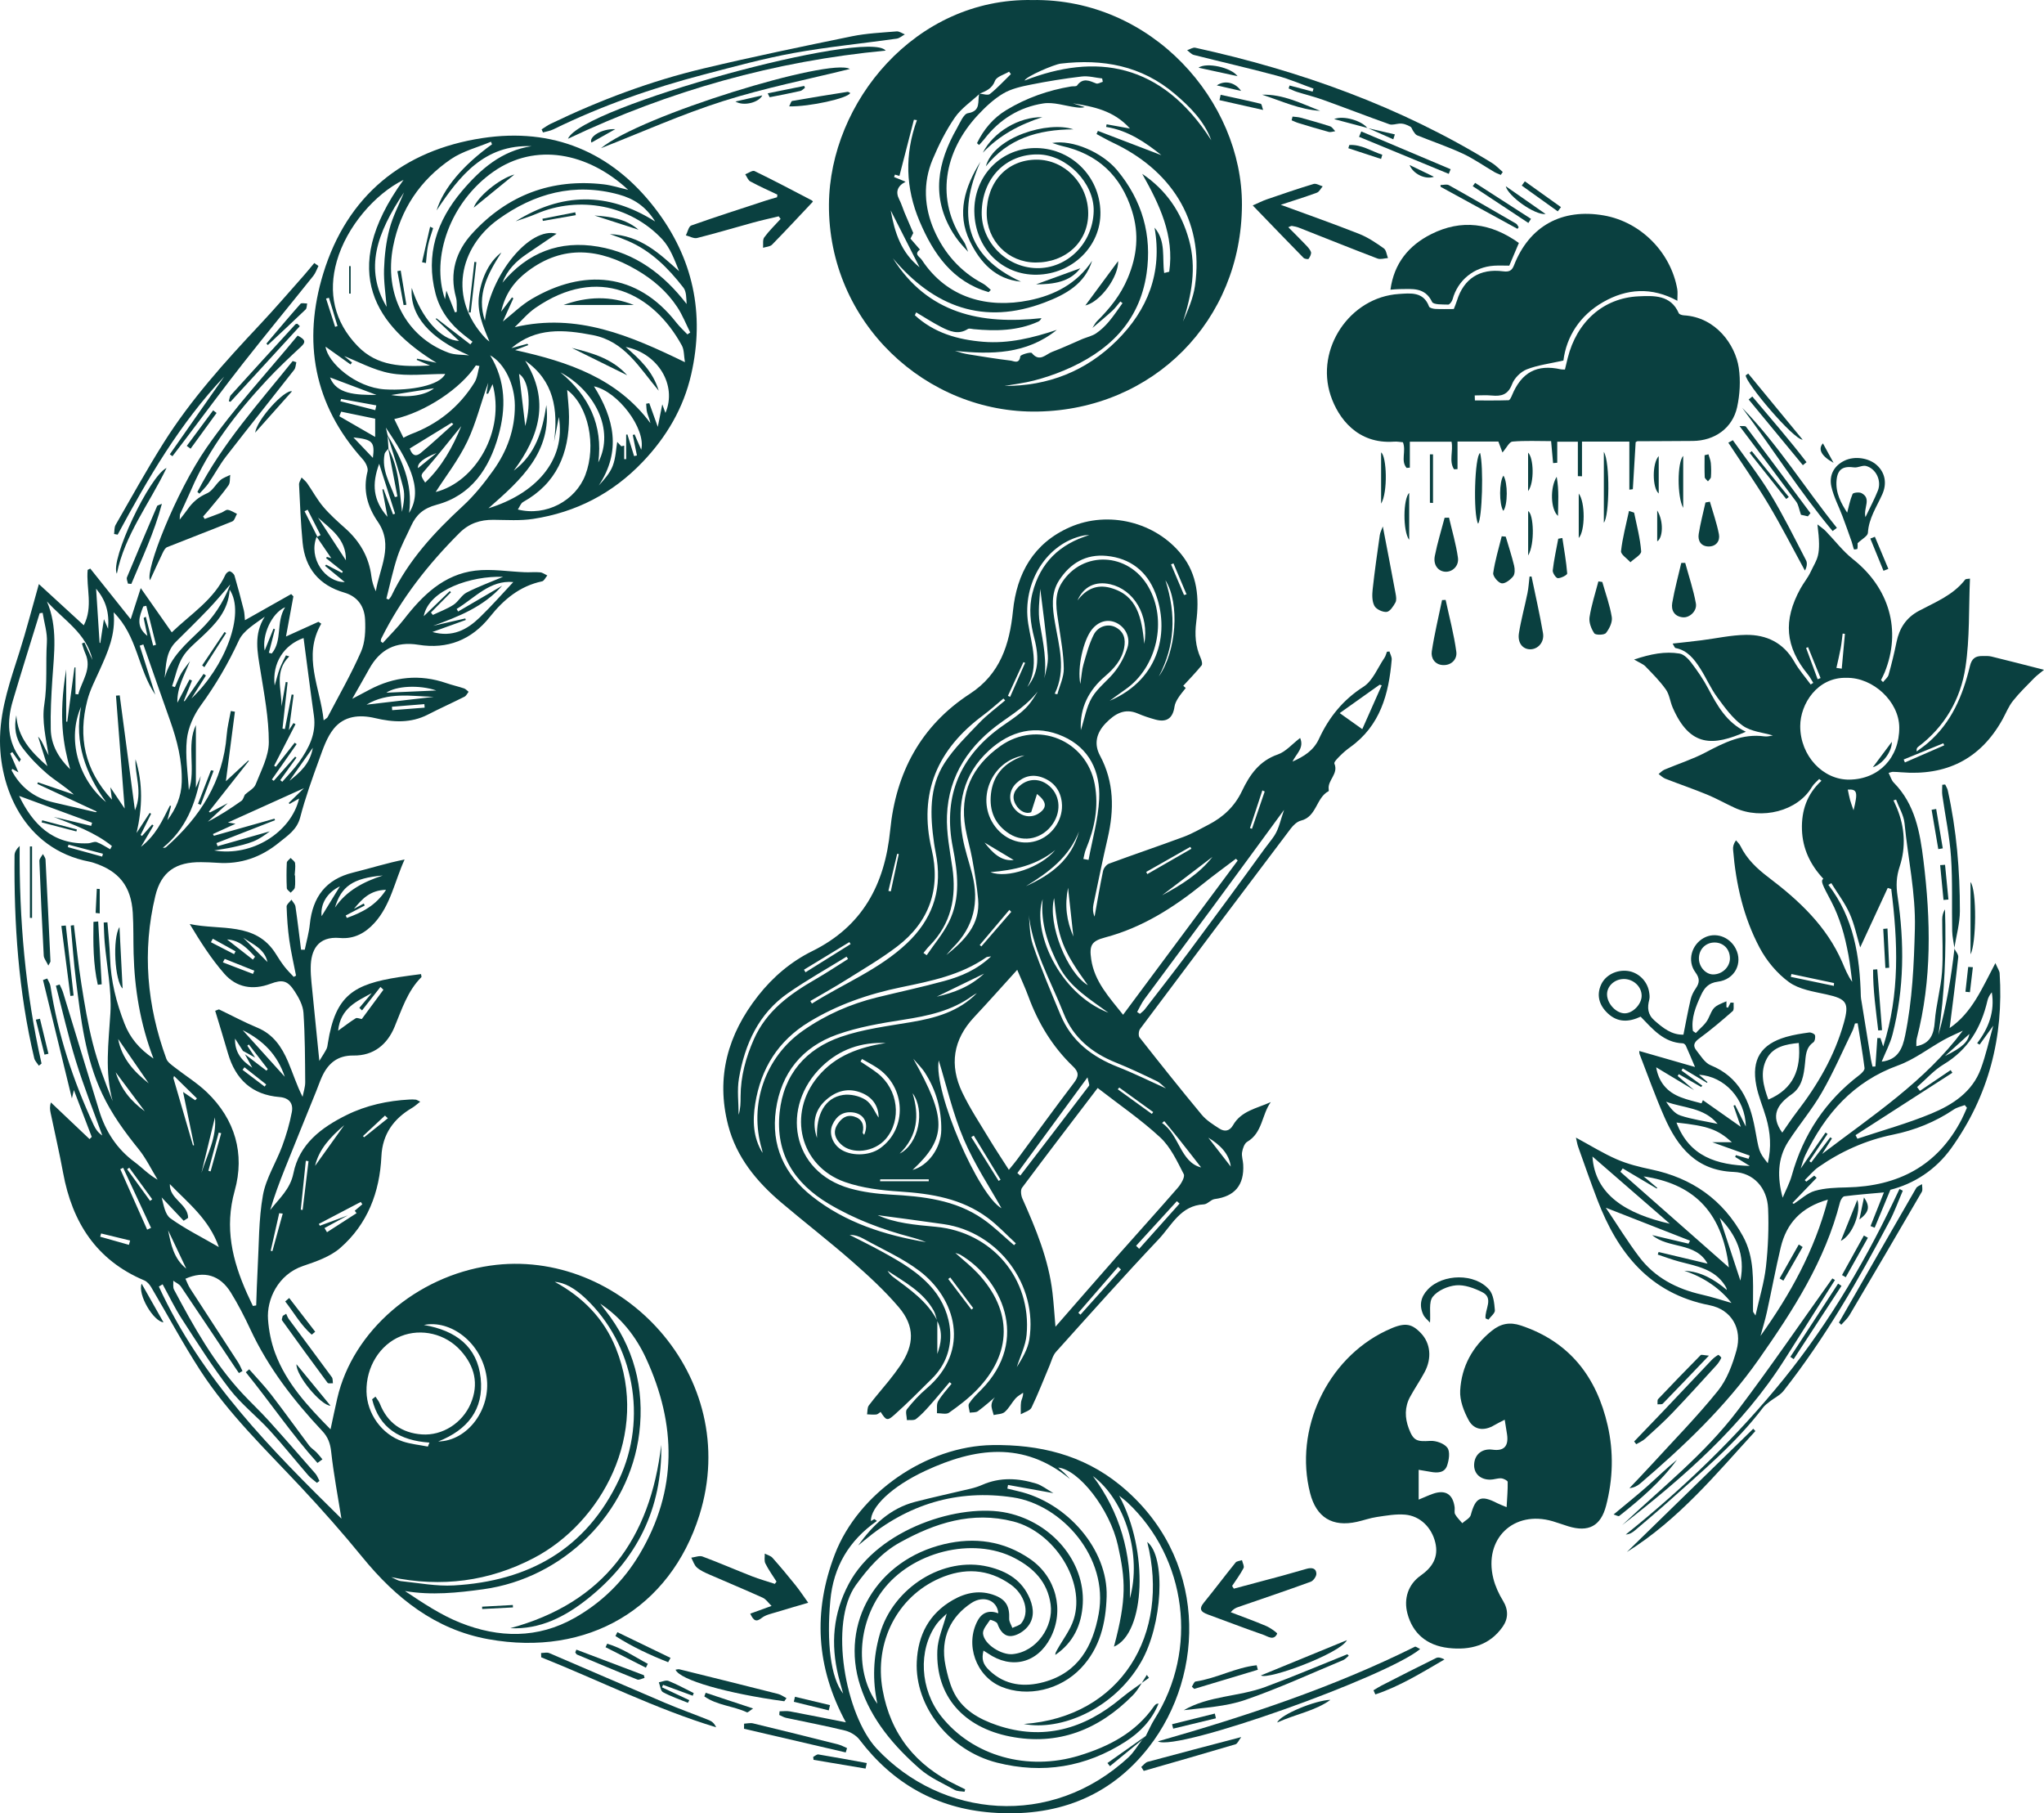 <svg xmlns="http://www.w3.org/2000/svg" id="Layer_2" viewBox="0 0 997.53 884.76"><defs><style>.cls-1{fill:#0a4040;stroke-width:0px;}</style></defs><g id="Layer_4"><path class="cls-1" d="M186.78,313.74c3.46-3.83,7.17-7.46,10.32-11.52,9.1-11.75,19.48-21.95,34.91-23.8,7.94-.95,16.16.49,24.26.79,2.46.09,4.94-.18,7.37.05,1.19.11,2.31,1,3.46,1.53-.85.99-1.55,2.65-2.56,2.86-10.89,2.3-18.76,8.9-25.45,17.31-8.98,11.3-20.73,15.93-34.9,13.64-11.02-1.78-18.77,2.26-24.04,11.82-2.47,4.47-5.04,8.89-8.25,14.55,3.58-1.89,5.97-3.15,8.36-4.42,12.09-6.43,24.6-7.72,37.64-3.22,2.82.97,5.76,1.62,8.59,2.57.82.28,1.47,1.08,2.2,1.64-.66.82-1.15,1.97-2.01,2.4-5.91,2.98-11.95,5.68-17.83,8.71-8.39,4.32-17.04,3.8-25.81,1.73-7.66-1.81-15.11-1.07-20.15,5.16-3.39,4.19-5.23,9.78-7.12,14.98-3.39,9.31-6.76,18.68-9.25,28.25-1.59,6.13-6.12,8.9-10.37,12.37-8.77,7.16-18.7,10.66-30.07,9.84-2.65-.19-5.32-.28-7.98-.31-12.18-.13-19.44,4.6-22.3,16.48-6.5,26.96-4.11,53.53,5.39,79.48.61,1.65,2.52,2.94,4.04,4.13,5.23,4.1,10.99,7.62,15.75,12.19,13.8,13.24,18.58,30.11,13.57,47.99-5.08,18.14-1.16,34.11,6.03,50.21.91,2.03,1.88,4.04,2.83,6.06.54-.09,1.08-.18,1.62-.27.22-5.86.36-11.72.69-17.57.69-12.08.47-24.33,2.59-36.17,1.48-8.3,6.44-15.93,9.42-24.01,1.99-5.4,3.64-10.99,4.7-16.64.78-4.14-1.29-6.9-6.04-7.28-13.43-1.09-21.48-8.66-25.15-21.36-2.01-6.95-4.15-13.85-6.22-20.71,1.33-.47,1.72-.76,1.92-.66,6.23,2.97,12.33,6.26,18.69,8.9,7.73,3.21,11.9,9.43,14.95,16.6,2.38,5.59,4.19,11.42,7.09,17.13.45-2.39,1.3-4.78,1.28-7.16-.09-11.29-.09-22.6-.85-33.85-.24-3.59-2.25-7.33-4.29-10.46-3.46-5.3-5.91-5.9-11.87-3.67-8.59,3.21-16.54,1.81-22.42-4.87-6.47-7.36-11.77-15.74-16.93-24.31,14.94,3.24,32.18-1.31,42.09,14.68,1.31,2.12,2.68,4.22,4.21,6.19,1.35,1.74,2.95,3.29,4.45,4.92.38-.2.75-.4,1.13-.6-1.12-5.76-2.46-11.5-3.28-17.3-.77-5.42-1.13-10.91-1.32-16.39-.04-1.09,1.54-2.24,2.37-3.36.67,1.11,1.78,2.16,1.95,3.35,1.03,7,1.84,14.03,2.73,21.05.6,0,1.21,0,1.81,0,.85-4.15,2.04-8.26,2.47-12.45,1.37-13.22,7.77-21.9,21.07-25.18,8.3-2.04,16.46-4.65,25.18-6.38-4.84,10.62-6.8,22.24-14.73,30.98-4.44,4.89-9.94,7.92-16.79,7.31-11.1-1-14.18,6.31-14.29,14.17-.04,2.49.12,4.99.36,7.48,1.03,10.58,2.12,21.16,3.18,31.74.17,1.65.33,3.29.67,6.58,1.65-2.71,2.69-4.21,3.49-5.82.43-.87.52-1.92.68-2.9,3.69-23.31,12.5-28.69,34.72-32.16,3.56-.56,7.15-.99,10.73-1.47.12.88.32,1.35.18,1.48-6.79,6.81-9.54,15.71-13.11,24.3-3.57,8.58-10.21,14.08-20.03,13.95-7.79-.11-12.42,3.83-15.42,10.43-1.03,2.27-1.82,4.64-2.76,6.95-5.11,12.63-10.26,25.23-15.32,37.88-2.64,6.6-5.12,13.25-7.15,20.14,4.34-5.63,9.76-10.12,11.32-17.88,2.87-14.32,13.59-22.36,25.92-28.46,9.68-4.79,20.06-7.02,30.82-7.59.99-.05,2-.04,2.99.06.44.04.85.37,2.17.99-1.58,1.22-2.65,2.25-3.9,2.98-9.09,5.33-14.55,12.86-15.05,23.7-.82,17.51-6.77,33.08-20.08,44.69-4.91,4.28-11.83,6.65-18.2,8.81-12.19,4.14-17.76,16.36-17.05,26.06.4,5.56,1.54,11.26,3.49,16.47,5.47,14.66,15.88,25.87,27.02,37.16,1.16-5.38,2.15-10.22,3.26-15.02,7.6-33.2,38.87-59.67,74.56-64.84,63.72-9.23,123.54,53.87,102.17,121.83-14.23,45.26-54.35,69.22-102.98,60.43-25.81-4.66-45.14-20.01-61.42-39.95-9.64-11.82-19.77-23.27-30.2-34.41-17.06-18.22-35.19-35.56-48.87-56.62-8.59-13.23-16.03-27.22-24.08-40.81-.77-1.31-1.99-2.71-3.34-3.27-23.37-9.84-35.16-28.31-39.61-52.45-1.81-9.8-4.06-19.52-6.1-29.28-.32-1.52-.54-3.06.15-5.1,6.28,5.96,12.57,11.92,18.85,17.88.36-.36.71-.72,1.07-1.07-2.9-7.59-5.8-15.19-8.72-22.85-.23.95-.49,2.04-.97,4.05-4.86-19.89-9.48-38.82-14.1-57.75.69-.25,1.38-.49,2.06-.74.54,1.22,1.38,2.39,1.57,3.66,3.63,23.68,11.07,46.18,21.13,67.85.89,1.92,2.08,3.7,4.18,5.09-4.33-12.05-9.07-23.98-12.86-36.2-3.76-12.13-6.56-24.57-9.78-36.87.6-.2,1.2-.41,1.81-.61.57,1.3,1.28,2.56,1.69,3.92,5.89,19.22,11.7,38.46,17.62,57.67,3.12,10.12,8.59,18.61,17.26,25.02,3.69,2.73,6.84,6.18,11.26,8.64-3.05-5-5.62-10.39-9.27-14.91-6.8-8.42-13.02-16.91-17.74-26.9-8.37-17.72-10.43-36.57-12.84-55.47-1.13-8.87-1.72-17.8-2.55-26.71.51-.07,1.02-.14,1.54-.21,1.2,9.59,2.15,19.22,3.66,28.76,1.53,9.69,3.13,19.41,5.55,28.9,2.45,9.61,5.95,18.95,9.73,28.25-4.02-14.34-1.99-28.59-1.13-43.02.68-11.32-1.78-22.82-2.77-34.25-.29-3.29-.34-6.61-.5-9.92.61-.03,1.21-.06,1.82-.1.45,5.81,1.1,11.61,1.29,17.43.36,11.13,3.04,21.72,7.05,32.01,2.65,6.8,7.07,12.26,14.14,17.04-6.55-17.18-9.22-33.98-9.7-51.16-.19-6.66,0-13.33-.41-19.97-.81-13.02-6.78-20.43-19.19-24.43-.63-.2-1.28-.38-1.93-.51C11.45,414.26-.69,383.72.03,359.35c.42-14.4,5.15-27.68,9.44-41.16,3.37-10.59,6.14-21.37,9.5-33.2,7.17,6.57,14.34,13.16,21.92,20.11,4.68-9.05,1.08-18.26,1.89-27.04.43-.21.85-.42,1.28-.64,6.43,8.05,12.85,16.11,19.72,24.71,1.55-4.8,2.94-9.12,4.91-15.19,5.48,7.81,10.22,14.58,15.14,21.6,9.31-8.99,20.61-15.94,26.26-28.26.33-.73,1.64-1.7,2.12-1.52.91.32,1.98,1.28,2.25,2.18,1.63,5.56,3.11,11.17,4.52,16.79.39,1.55.37,3.21.55,4.89,7.75-4.38,15.16-8.57,22.57-12.75.36.37.72.74,1.08,1.11-1.21,6.56-2.42,13.12-3.61,19.59,5.51-2.49,10.67-4.83,15.84-7.17.46.31.92.61,1.37.92-9.25,15.99-.49,31.02,1.17,47.15,1.04-.82,1.68-1.08,1.92-1.55,5.54-10.59,11.53-21,16.32-31.93,2.03-4.63,2.22-10.39,1.98-15.59-.29-6.34-3.46-11.31-10.19-13.27-12.18-3.55-19.09-11.78-20.3-24.37-.91-9.42-1.28-18.9-1.74-28.36-.05-1.11.8-2.27,1.24-3.41.92.93,2,1.75,2.73,2.81,2.64,3.79,4.84,7.92,7.8,11.43,3.21,3.79,6.97,7.15,10.7,10.47,7.12,6.34,11.65,14,12.84,23.56.31,2.45,1.01,4.85,2.16,7.25,1.78-11.29,8.89-22.37.98-33.92-5.16-7.53-7.35-15.45-5.03-24.58.43-1.68-.95-4.38-2.31-5.88-23.99-26.55-29.46-57.6-19.28-90.74,11.62-37.83,38.77-60.11,77.63-66.01,34.21-5.19,62.92,6.51,84.29,34.29,18.59,24.17,24.39,51.4,17.62,81.03-3.74,16.38-12.02,30.48-23.68,42.69-14.69,15.39-32.54,24.58-53.4,27.79-6.35.98-12.95.5-19.43.45-6.45-.05-11.87,1.71-16.61,6.45-15.3,15.3-28.51,32.07-38.14,51.53-.19.39-.16.89-.23,1.33.32.26.65.52.97.79ZM119.51,514.36c3.51,2.68,7.02,5.37,10.53,8.05.21-.26.43-.52.64-.79-3.08-4-6.17-8-9.25-12-.25.2-.49.4-.74.6,1.05,1.59,2.09,3.18,3.82,5.8-2.84-1.56-4.38-2.4-5.92-3.25-1.3-2.01-2.59-4.02-3.89-6.02-.2,6.68,3.26,10.85,8.41,14.18-1.29-2.36-2.45-4.47-3.6-6.58ZM169.71,593.04c-3.78,2.05-7.55,4.11-11.33,6.16.4.68.81,1.35,1.21,2.03,4.81-3.1,9.61-6.19,14.42-9.29-.3-.39-.59-.78-.89-1.18,1.24-1.06,2.48-2.11,3.72-3.17-.26-.38-.53-.75-.79-1.13-6.81,3.57-13.63,7.14-20.44,10.71.16.3.33.61.49.91,4.53-1.68,9.07-3.37,13.6-5.05ZM189.48,218.75c5.29,9.66,5.47,20.38,6.71,31.01.79-3.89,1.54-7.94.64-11.58-2.18-8.78-5.13-17.37-7.77-26.03,6.81,11.58,12.63,23.45,10.59,38.11,7.64-12-1.17-26.34-11.34-41.64.28,1.22.55,2.45.86,3.73.14,2.17.28,4.35.42,6.52-.66.89-1.73,1.71-1.91,2.69-1.48,7.78,2.58,14.17,5.03,20.96.42-.09.84-.17,1.25-.26-1.5-7.84-3-15.67-4.5-23.51ZM111.19,391.85c-3.26,3.03-6.51,6.05-9.77,9.08,5.84-2.98,11.18-6.48,16.39-10.16.86-.61,1.16-2.02,1.72-3.06,1.8-1.65,4.45-2.96,5.24-5,2.64-6.72,6.42-13.71,6.42-20.6,0-11.68-2.25-23.4-4.11-35.01-1.43-8.9-3.39-17.63,2.14-26.21-4.75,3.51-10.4,6.73-12.62,11.54-5.21,11.26-11.31,21.73-18.61,31.75-3.46,4.75-6.2,10.89-6.81,16.65-.86,8.15.54,16.55.97,24.74,3.57-10.31-1.28-21.89,3.45-31.81v30.59c.75-1.82,1.56-3.78,2.38-5.74-2.58,13.53-7.26,25.97-18.5,35.03.82.09,1.26-.04,1.58-.31,16.56-14.6,27.83-32.04,29.57-54.7.3-3.93,1.32-7.81,2.01-11.71.67.11,1.33.23,2,.34-1.46,11.24-2.92,22.48-4.41,33.94,3.53-3.27,7.26-6.72,10.98-10.17.08.08.16.16.25.24-6.52,8.27-13.03,16.54-19.55,24.81.2.11.4.23.59.34,2.9-1.52,5.79-3.04,8.69-4.56ZM292.93,636.12c.8,1.04,1.59,2.08,2.4,3.11,13.96,17.65,19.34,38.1,16.66,59.95-4.81,39.2-37.02,70.88-76.14,76.26-12.56,1.72-25.2,3.07-38.21.87,8.76,5.83,17.5,11.7,27.07,15.5,18.69,7.43,37.67,7.83,55.74-2.4,13.26-7.51,23.88-17.95,31.69-31.1,18.56-31.24,18.01-63.27,3.16-95.51-4.94-10.73-12.28-20.01-22.35-26.68ZM81.7,400.19c4.19-5.54,6.8-11.55,6.99-18.55.29-10.5-2.25-20.41-5.73-30.18-4.39-12.32-8.68-24.68-13.01-37.02-.59.2-1.18.4-1.77.6,2.46,7.73,4.91,15.46,7.61,23.93-8.59-12.61-8.6-28.58-20.33-40.21,1.08,10.98-2.95,19.52-6.79,28.13-2.17,4.85-4.71,9.65-6.03,14.75-4.64,17.89-1.43,34.07,12,48.53-.3-2.32-.5-3.82-.79-6.05,2.35,3.49,4.25,6.31,6.99,10.39-1.49-19.38-2.86-37.24-4.24-55.09.61-.04,1.21-.08,1.82-.13,2.43,18.35,4.86,36.69,7.43,56.08,3.93-9.05-.1-16.99.28-24.93,3.7,11.87,3.35,23.75.52,36,2.13-3.27,4.27-6.53,6.4-9.8.23.14.47.27.7.41-1.71,3.44-3.42,6.89-5.13,10.33.22.17.44.35.66.52,1.65-1.87,3.31-3.74,4.96-5.61.23.17.45.33.68.5-2.04,3.47-4.08,6.93-6.12,10.4,3.47-2.73,6.17-5.9,8.37-9.37,2.18-3.42,3.86-7.16,5.76-10.76.19.07.37.14.56.21-.6,2.31-1.2,4.62-1.81,6.94ZM79.33,626.66c-.6.36-1.2.73-1.8,1.09,20.69,45.15,55.02,79.71,89.1,113.24-1.66-10.43-3.78-21.51-5.01-32.68-.45-4.09-1.57-7.13-4.33-10.07-13.96-14.87-26.35-30.87-35.05-49.51-2.88-6.17-6.01-12.28-9.59-18.07-5.28-8.54-13.03-10.78-22.15-6.73.77,1.63,1.38,3.35,2.34,4.84,7.76,12.01,15.6,23.96,23.37,35.97.85,1.31,1.43,2.81,2.13,4.22-.58.33-1.16.67-1.74,1-.55-.81-1.12-1.61-1.66-2.42-8.87-13.28-17.69-26.58-26.65-39.8-.83-1.22-2.47-1.9-3.73-2.83.1,1.46-.26,3.16.37,4.34,9.54,17.94,19.41,35.69,33.4,50.7,4.19,4.5,8.7,8.7,12.82,13.26,7.69,8.51,15.23,17.15,22.77,25.8.88,1,1.33,2.37,1.99,3.57-.41.32-.83.63-1.24.95-1.44-1.23-3.06-2.31-4.29-3.73-6.32-7.29-12.33-14.87-18.84-21.97-6.31-6.88-13.85-12.73-19.5-20.07-8.4-10.9-15.77-22.62-23.27-34.18-3.5-5.4-6.29-11.27-9.4-16.93ZM236.65,156.46c2.63-22.53,22.03-46.06,35-42.42-4.74,3.22-9.65,6.58-14.59,9.9-5.25,3.53-9.55,7.87-11.86,13.99,12.3-14.72,27.88-20.8,46.7-17.59,18.23,3.11,32,13.47,43.2,27.99-.19-2.89-.08-6.07-1.58-7.99-7.39-9.53-15.81-18-27.2-22.84-1.22-.52-2.46-1.01-3.7-1.49-1.2-.46-2.42-.87-5-1.8,15.21.7,24.24,9.59,33.81,18.11-2.27-5.61-4.37-11.43-8.25-15.59-15.61-16.71-40.53-21.4-61.47-12.38-3.27,1.41-6.7,2.44-10.06,3.64,22.27-13.9,44.76-14.64,68.08.08-4.63-7.48-10.56-11.18-17.69-13.14-21.69-5.96-41.26-.63-58.93,12.13-18.83,13.6-24.7,38.46-6.02,58.14.52.55,1.18.96,1.77,1.44-3.12-7.42-6.27-14.62-5.03-22.89,1.31-8.7,5.2-16.38,10.88-20.58-6.76,10.48-12.25,20.82-8.06,33.28ZM181.6,682.75c.55-.43,1.1-.86,1.65-1.29.72,1.14,1.64,2.21,2.13,3.45,3.69,9.33,10.75,14.29,20.5,14.98,10.13.71,19.8-5.63,23.81-14.99,4.14-9.65,1.93-18.32-4.81-25.85-7.46-8.34-19.32-11.04-29.19-7.11-10.28,4.09-17.09,15.05-16.83,27.08.23,10.69,7.39,20.83,17.64,24.28,3.94,1.32,8.2,1.71,12.31,2.52.26-.65.51-1.29.77-1.94-14.39-.98-24.53-7.05-27.98-21.12ZM240.11,70.4c-.16-.42-.33-.83-.49-1.25-6.58,2.78-13.82,4.58-19.6,8.53-14.99,10.24-24.63,24.5-28.17,42.58-4.55,23.21,6.24,44.16,27.09,51.85,3.06,1.13,6.64.89,9.97,1.28-19.11-8.22-29.06-19.47-27.96-32.92,4.59,14.65,14.42,25.63,23.05,25.86-3.75-3.52-7.58-7.12-11.4-10.71l.41-.32c5.51,4.25,11.02,8.49,16.53,12.74l1.04-1.32c-1.39-1.09-2.77-2.18-4.16-3.27-6.73-5.28-11.7-11.93-13.87-20.2-4.97-18.99.64-35.56,12.91-50.05,9.04-10.68,19.42-19.7,33.96-21.87-22.95-.94-35.16,14.45-46.36,31.37,3.3-10.83,12.92-22.12,27.03-32.28ZM196.97,87.74c-14.01,6.92-27.8,22.87-32.6,39.69-4.36,15.29-1.35,29.52,10.17,41.44,9.66,9.99,21.75,10.15,35.33,9.47-2.83-1.19-4.66-1.96-6.5-2.73l.2-.61c2.8.6,5.61,1.2,9.46,2.02-28.4-17.37-48.89-44.01-16.08-89.28ZM222.01,152.41l.92-.27c-.11-2.35.21-4.82-.4-7.03-3.29-12.01-.07-22.51,8.02-31.3,17.21-18.72,38.68-26.79,64.04-23.87,3.92.45,7.74,1.71,12,2.69-19.86-18.4-45.39-23.07-65.67-8.94-21.1,14.71-30.82,41.87-23.74,62.32.28-1.8.46-2.93.66-4.24,1.47,3.75,2.83,7.2,4.18,10.65ZM257.36,167.76c.17.2.34.4.52.6-1.72.66-3.45,1.31-6.48,2.46,26.25,5.76,49.84,13.87,66.01,35.63-.36-1.9-1.15-3.52-1.61-5.23-.36-1.36-.32-2.82-.45-4.24.51-.08,1.01-.17,1.52-.25,1.31,3.65,2.63,7.3,4.15,11.54.76-3.82,1.4-6.99,2.19-10.98.69,1.88,1.06,2.86,1.54,4.18,5.8-13.4-3.58-29.1-19.4-32.19,6.86,6.01,13.2,11.72,16.13,21.37-9.68-11.49-16.6-24.12-32.18-27.15-14.19-2.75-27.72-3.84-39.74,6.37,2.6-.71,5.2-1.41,7.79-2.12ZM251.21,159.64c30.49-7.15,56.52,4.21,83.06,17.08-.54-3.12-.34-6.02-1.52-8.17-13.88-25.34-40.69-39.61-71.54-18.25-3.71,2.57-6.69,6.2-10,9.34ZM46.74,396.29c.17-.1.35-.2.52-.3-9.68-4.5-19.36-9-29.05-13.51l.29-.78c5.85,1.99,11.69,3.99,17.54,5.98-4.11-3.93-8.99-6.66-13.15-10.23-4.38-3.76-8.48-8.01-11.94-12.62-3.37-4.5-4.21-10.01-2.98-15.83.65,10.68,7,17.71,15.17,24.84-1.72-5.44-3.14-9.93-4.56-14.43,1.46,1.44,2.15,3.12,2.92,4.76.69,1.48,1.47,2.92,2.22,4.38-1.32-8.42-3.35-16.82-2.11-24.71,1.6-10.17.62-20.24,1.27-30.32.31-4.77-1.32-9.67-2.07-14.51l-1.45.19c-4.38,14.25-8.89,28.46-13.11,42.76-2.96,10-2.73,19.71,3.9,28.48.06.08-.22.43-.73,1.36-1.23-1.75-2.33-3.3-3.42-4.86-.34.24-.68.47-1.02.71,1.25,2.87,2.51,5.75,4.02,9.21-1.47-.84-2.24-1.27-3.01-1.71-.07.15-.14.3-.34.73,4.28,8.11,10.94,13.36,20.03,15.52,7.01,1.66,14.04,3.26,21.06,4.89ZM245.37,156.91c4.75-3.77,9.06-8.08,14.15-11.06,25.06-14.71,51.23-13.2,70.54,11.53,1.62,2.07,3.6,3.86,5.41,5.78.46-.31.92-.61,1.38-.92-2.06-4.11-3.74-8.47-6.25-12.29-5.09-7.76-12.02-13.68-20.05-18.33-17.8-10.33-35.51-12.43-52.96.68-6.34,4.76-11.01,10.76-13,19.76,2.17-2.87,3.73-4.92,5.28-6.97.22.16.44.32.66.48-1.74,3.83-3.48,7.66-5.14,11.34ZM188.55,292.08l1.16.45c.45-.6,1.01-1.14,1.32-1.8,8.24-17.31,20.93-31,34.87-43.84,5.57-5.13,10.43-11.21,14.85-17.4,6.71-9.38,10.6-19.97,10.51-31.7-.08-10.32-5.08-20.53-12.05-24.43,7.72,12.66,7.77,25.89,4.03,39.24-4.5,16.04-13.25,29.14-30.11,33.67-6.51,1.75-10,4.87-12.49,10.32-2.28,4.98-4.97,9.84-6.68,15.02-2.21,6.68-3.63,13.63-5.39,20.46ZM190.89,769.5c1.64.69,3.24,1.82,4.93,1.99,8.54.89,17.16,2.56,25.64,2.08,36.46-2.06,64.66-17.66,80.68-51.75,13.99-29.79,7.21-65.93-16.29-88.21-5.42-5.14-10.37-7.83-15.13-8.17,13.66,7.42,24.03,17.89,29.82,32.31,16.89,42.05-7.19,85.28-40.01,102.44-21.82,11.41-45.04,14.46-69.65,9.32ZM136.78,380.65c.33.27.66.53.98.8,2.74-3.18,5.74-6.17,8.16-9.58,4.77-6.73,8.53-13.85,7.28-22.63-1.8-12.7-3.39-25.42-5.05-37.93-9.5,3.33-15.43,12.13-14.1,23.16.96-3.27,1.55-5.79,2.45-8.2.84-2.23,2.01-4.34,3.04-6.5l1.64.5c-7.52,7.32-3.65,16.13-3.79,24.42.69-3.98,1.37-7.95,2.06-11.93l.9.14c-.83,7.53-1.65,15.07-2.48,22.6.39.08.77.16,1.16.24,1.1-5.63,2.2-11.26,3.3-16.88.32.05.64.1.96.15-.75,5.62-1.51,11.25-2.31,17.29.86-1.34,1.55-2.42,2.24-3.49.33.18.66.35,1,.53-3.48,6.76-6.96,13.53-10.44,20.29l.81.5c3.08-3.91,6.15-7.83,9.23-11.74l.96.67c-4.03,5.75-8.06,11.51-12.09,17.26.3.22.6.44.9.67l10.45-11.82c.21.17.42.35.63.52-2.63,3.65-5.26,7.3-7.9,10.95ZM22.89,293.4c5.35,12.51,3.5,25.27,2.66,38.02-.54,8.12-.96,16.28-.78,24.4.17,7.56,3.7,13.86,9.46,19.53-3.3-11.98-5.85-24.92-1.92-48.74v25.5c.18,0,.35,0,.53,0,1.16-8.81,2.33-17.62,3.49-26.43.17,0,.34-.02.51-.03v13.02c.46.04.92.08,1.38.13,1.63-6.57,6.86-12.38,3.4-20.04-.69-1.53-1.09-3.19-1.63-4.79.41-.16.81-.32,1.22-.48,1.3,2.84,2.6,5.68,3.91,8.52-2.81-13.04-14.09-19.44-22.23-28.58ZM252.73,248.6c13.77,3.48,28.15-4.28,32.95-16.88,5.46-14.32,1.55-33.69-8.89-41.46.32,4.33.9,8.71.91,13.09.04,17.87-6.06,32.5-22.43,41.6-1.11.62-1.63,2.29-2.54,3.65ZM99.37,328.79c.37.27.75.55,1.12.82-2.35,3.73-4.71,7.45-7.06,11.18,16.15-15.18,26.48-41.21,18.66-53.05-.71,10.46-6.99,16.76-13.56,22.94-3.38,3.18-7.22,6.22-9.52,10.12-2.48,4.19-3.41,9.31-5.02,14.02.46.14.92.29,1.38.43,1.01-2.25,1.86-4.59,3.09-6.71,1.21-2.09,2.82-3.96,4.25-5.93-2.63,6.72-6.39,12.8-6.14,20.26,1.98-3.78,3.96-7.56,5.94-11.34.4.17.8.34,1.2.52-1.34,3.33-2.68,6.66-4.02,10,.15.02.29.04.44.06,3.08-4.44,6.16-8.88,9.24-13.32ZM256.31,176.01c12.15,19.32,7.01,36.78-5.59,53.62,10.72-7.99,14.08-19.6,15.91-31.98,2.67,22.94-12.2,36.32-28.27,50.36,22.49-6.91,37.98-22.93,34.37-44.55-.78,4.04-1.55,8.09-2.33,12.13,2.07-15.82-.11-29.87-14.08-39.58ZM148.33,384.58c-12.77,5.77-24.65,11.13-37.09,16.74,1.38.23,2.22.37,3.71.62-4.03,1.83-7.54,3.43-11.04,5.02.16.28.32.56.48.84,9.85-2.78,19.69-5.57,29.54-8.35.1.25.2.49.3.74-9.53,3.72-19.06,7.45-28.59,11.17.18.51.36,1.01.54,1.52,8.5-2.42,17-4.84,25.5-7.25-2.47,1.86-5.11,3.74-8.03,4.92-3.2,1.29-6.63,2.05-10.02,2.82-3.01.68-6.08,1.07-9.13,1.58,18.46,3.17,37.57-8.8,41.47-25.33-1.64.93-3.17,1.81-4.71,2.68-.11-.18-.22-.36-.32-.55,2.35-2.28,4.7-4.56,7.38-7.16ZM238.24,192.05c-.28.02-.57.05-.85.07.3-1.78.59-3.57.89-5.35-3.56,9.54-5.87,19.55-10.2,28.59-4.35,9.1-10.7,17.24-15.46,24.71,19.51-4.96,34.07-29.84,27.77-52.64-.78,1.68-1.47,3.15-2.15,4.62ZM158.88,169.13c1,7.8,14.72,20,29.01,20.86,12.56.75,26.82-1.96,29.37-7.53-9.24,0-18.25,1.21-26.75-.34-8.23-1.5-15.95-5.84-23.89-8.93.03-.16.06-.33.09-.49,1.69,1.39,3.39,2.77,5.08,4.16-.24.32-.48.65-.72.97-4.06-2.89-8.12-5.78-12.2-8.69ZM233.97,178.58c-.57-.1-1.15-.2-1.72-.3-7.36,11.29-24.72,22.82-39.83,26.2,1.53,3.13,3.01,6.13,4.47,9.12,1.56-.76,2.53-1.34,3.58-1.73,13.22-4.91,23.66-13.3,31.09-25.25,1.42-2.29,1.64-5.34,2.41-8.04ZM303.24,217.75c.46-.11.93-.21,1.39-.32v6.61c.32,0,.63,0,.95-.01v-11.93l.61-.14c1.09,3.53,2.18,7.05,3.27,10.58.46-.1.92-.2,1.38-.3-.68-3.33-1.36-6.65-2.04-9.98l.88-.32c1.03,2.36,2.05,4.73,3.26,7.51,2.44-10.26-11.51-28.57-23.06-30.95,9.81,15.69,13.46,31.58,2.34,48.37,2.69-2.94,5.46-6,6.82-9.6,1.46-3.85,1.59-8.21,2.18-11.65.4.43,1.21,1.29,2.02,2.16ZM26.19,398.59c6.1,1.46,12.21,2.91,18.31,4.37.15-.51.29-1.01.44-1.52-12.01-4.42-24.02-8.83-35.61-13.09,6.55,13.51,16.15,23.89,33.65,23.12,1.41-.06,3-1,4.17-.59,2.33.82,4.43,2.3,6.63,3.5.28-.53.56-1.05.84-1.58-8.4-6.76-18.44-10.28-28.42-14.21ZM250.47,284c-11.34-1.06-18.7,7.68-27.6,13.12.24.42.47.84.71,1.26,7.16-4.19,14.32-8.38,21.51-12.59-9.18,10.33-21.34,15.09-33.75,19.57l15.74-3.61c.08.25.16.5.24.75-5.21,1.88-10.43,3.76-16.3,5.87,9.83,2.75,16.94-1.14,23.1-7.09,5.78-5.58,11.08-11.65,16.36-17.26ZM91.8,594.24c-.72.47-1.44.93-2.16,1.4-3.58-3.8-7.17-7.6-10.75-11.39.97,3.7,1.65,8.34,4.3,10.23,7.14,5.12,15.12,9.08,23.61,13.99-4.77-13.65-15.02-21.48-23.91-30.72-.29,7.37,8.88,9.64,8.92,16.49ZM213.86,703.33c14.5-.26,25.91-15.93,23.61-31.56-2.48-16.9-17.81-27.95-30.59-25.28,15.76,2.71,26.03,10.63,27.7,25.89,1.67,15.34-6.5,25.35-20.72,30.95ZM112.42,285.12c-4.18,4.74-7.31,8.55-10.71,12.09-5.17,5.39-10.51,10.63-15.82,15.89-4.98,4.93-4.84,11.39-5.53,17.7,2.7-10.22,10.52-16.65,17.51-23.49,6.18-6.04,10.92-12.8,14.55-22.2ZM245.47,281.45c-15.32-.55-36.24,6.24-38.67,19.21,4.27-4.12,8.5-8.2,12.73-12.27.18.2.37.4.55.61-3.26,3.28-6.52,6.57-9.77,9.85.31.4.62.79.93,1.19,3.38-1.61,6.96-2.92,10.07-4.94,2.42-1.57,3.91-4.69,6.41-5.98,5.55-2.86,11.47-5.01,17.75-7.66ZM188.69,149.71c-.44-5.73-1.47-12.06-1.27-18.36.21-6.59.99-13.3,2.66-19.65,1.61-6.14,4.68-11.9,7.1-17.82-13.4,19.93-19.43,37.42-8.49,55.84ZM273.5,181.68c13.86,11.4,20.85,25.69,18.49,43.93,8.23-16.12-2.06-35.24-18.49-43.93ZM181.43,484.57c-7.26,3.98-15.28,7.26-16.42,18.34,3.38-2.43,5.9-4.4,8.6-6.07.63-.39,1.87.21,2.95.37,3.33-4.51,6.95-9.4,10.56-14.29-.48-.46-.97-.92-1.45-1.37-3,3.81-5.99,7.63-8.99,11.44-.44-.41-.87-.81-1.31-1.22,2.02-2.4,4.04-4.8,6.06-7.21ZM154.54,261.88c-4.18,10.42,4.12,22.21,13.72,22.14-3.38-2.78-6.51-5.36-9.64-7.93l.55-.58c2.58,1.35,5.17,2.69,7.75,4.04.12-.24.25-.47.37-.71-2.72-2.17-5.44-4.35-8.17-6.52.15-.2.29-.4.44-.59.88.26,1.76.52,2.11.62-2.05-3-4.34-6.36-7.15-10.47ZM39.57,344.83c-6.94,15.68-1.46,35.31,12.19,46.55-10.02-13.98-15.62-29.1-12.19-46.55ZM191.82,250.98c.33-.11.66-.22.99-.33-2.45-7.69-4.9-15.39-7.76-24.36-3.68,10.01-3.01,17.79,4.04,25.88-1-5.34-1.74-9.34-2.49-13.34.19-.05.38-.1.57-.15,1.55,4.1,3.1,8.21,4.65,12.31ZM166.5,200.87c-.3.74-.59,1.49-.89,2.23,5.63,3.25,11.27,6.5,17.48,10.09v-8.9c-5.79-1.19-11.19-2.31-16.59-3.42ZM225.12,207.91c-5.69,6.97-11.24,14.06-17.13,20.85-2.73,3.15-3.03,2.89-.5,6.71,8.19-7.81,13.45-17.34,17.63-27.56ZM131.2,318.51c.47.12.94.24,1.41.36,5.37-6.39,1.92-15.22,6.54-22.6-6.71,3-11.36,13.77-9.98,21.14,1.44-3.56,2.87-7.11,4.31-10.67.24.09.47.18.71.26-.99,3.84-1.99,7.67-2.98,11.51ZM84.94,525l-.33,1c3.19,10.96,6.38,21.92,9.58,32.88.17-.04.35-.08.52-.12-1.72-8.31-3.43-16.61-5.37-25.97,2.49,1.7,4.22,2.88,5.94,4.06.28-.3.55-.6.83-.9-3.72-3.65-7.45-7.3-11.17-10.95ZM221.23,206.94c-.27-.22-.53-.44-.8-.66-6.79,4.17-13.58,8.33-20.46,12.55.8,2.24,2.21,4.79,5.43,2.12,5.42-4.5,10.57-9.32,15.83-14.01ZM46.9,287.21c.6,9.34,1.15,17.86,1.7,26.39.12.06.23.11.35.17.55-3.6,1.09-7.2,1.77-11.68.77,1.79,1.15,2.66,2.02,4.7.67-8-1.08-13.84-5.84-19.57ZM168.72,446.71c.18.39.36.79.54,1.18,7.34-2.63,14.17-5.99,19.14-13.72-7.78.14-11.8,4.56-15.67,9.3,1.6-.87,3.2-1.74,4.8-2.62.16.32.32.65.47.97-3.1,1.63-6.19,3.26-9.29,4.88ZM118.44,502.64c7.01,7.76,13.5,14.94,20.54,22.74-3.65-10.87-10.58-17.71-20.54-22.74ZM186.8,427.18c-14.67,1.27-20.26,5.38-23.33,15.64,5.66-8.32,14.07-12.61,23.33-15.64ZM60.1,569.79c-.47.23-.94.45-1.4.68,4.37,9.83,8.75,19.67,13.12,29.5.63-.29,1.27-.58,1.9-.87-4.54-9.77-9.08-19.54-13.62-29.31ZM183.74,192.7c-6.93-2.61-14.93-5.62-22.68-8.54,3.08,8.12,12.48,8.59,22.68,8.54ZM70.1,301.54c.35-.21.7-.42,1.05-.63,1.2,4.7,2.4,9.41,3.6,14.11.46-.14.92-.28,1.38-.41-1.58-6.34-3.16-12.68-4.74-19.03-.49.11-.98.21-1.46.32-1.84,4.82-3.93,9.66,2.01,14.38-.69-3.3-1.26-6.02-1.83-8.74ZM168.81,273.39c.21-10.37-7.39-15.17-13.62-20.86,4.43,6.78,8.85,13.55,13.62,20.86ZM256.34,207.87c3.2-11.7,1.54-22.57-3.03-25.45.97,8.12,2.05,17.21,3.03,25.45ZM212.93,336.9c-8.38-2.86-19.63-2.21-24.39,1.09,8.44-.38,16.42-.73,24.39-1.09ZM211.67,340.01c-10.89-.29-22.19-2.53-32.81,3.81,11.22-1.3,22.02-2.55,32.81-3.81ZM72.57,528.58c-5-7.26-9.95-14.46-14.91-21.65,1.72,9.39,7.66,15.92,14.91,21.65ZM181.98,223.41c1-7.82-.15-9-9.51-9.98,3.37,3.53,6.12,6.42,9.51,9.98ZM104.89,545.21c-2.2,9.03-4.39,18.06-6.59,27.09,2.8-8.9,7.56-17.39,6.59-27.09ZM167.99,548.99c-6.94,5.99-12.31,11.77-14.23,19.87,4.49-6.27,9.01-12.58,14.23-19.87ZM190.9,192.74c8.91,1.5,17.02-.04,20.92-3.3-6.75,1.06-13.83,2.18-20.92,3.3ZM156.96,447.02c2.95-4.82,5.99-9.79,8.91-14.54-6.16,2.95-9.59,8.53-8.91,14.54ZM123.43,468.22c.35-.47.7-.93,1.04-1.4-3.75-3.94-7.35-8.1-13.65-8.44,4.2,3.28,8.4,6.56,12.6,9.84ZM152.67,364.84c-4.25,6.02-7.83,11.08-11.41,16.14,5.11-4.07,10.04-8.25,11.41-16.14ZM56.45,523.17c2.63,8.18,7.15,13.9,14.23,19.06-5.01-6.71-9.33-12.49-14.23-19.06ZM90.91,619.01c-3.14-6.62-6-12.67-8.87-18.72,1.4,6.92,2.74,13.84,8.87,18.72ZM183.15,200.12c.17-.77.34-1.54.5-2.32-5.74-1.05-11.47-2.1-17.21-3.15-.1.38-.21.76-.31,1.14,5.67,1.44,11.35,2.89,17.02,4.33ZM146.79,590.22c.3.05.6.1.9.15.96-7.94,1.92-15.88,2.88-23.81-.44-.06-.88-.12-1.32-.18-.82,7.95-1.64,15.9-2.46,23.85ZM191.27,344.84c.04.56.09,1.11.13,1.67,5.28-.41,10.56-.82,15.84-1.23l-.13-1.71c-5.28.42-10.56.85-15.84,1.27ZM137.97,592.14c-.57-.06-1.14-.13-1.71-.19-1.38,6.12-2.77,12.23-4.15,18.35.28.05.55.1.83.16,1.68-6.1,3.36-12.21,5.04-18.31ZM62.92,607.39c.19-.7.38-1.41.58-2.11-4.72-1.15-9.44-2.29-14.16-3.44-.15.53-.29,1.06-.44,1.59,4.67,1.32,9.35,2.64,14.02,3.96ZM109.68,467.87c-.31.56-.62,1.13-.92,1.69,4.9,1.88,9.8,3.76,14.71,5.64.21-.52.43-1.05.64-1.57-4.81-1.92-9.61-3.84-14.42-5.76ZM73.25,585.93c.35-.26.7-.51,1.04-.77-3.74-5.14-7.47-10.27-11.21-15.41-.34.25-.69.5-1.03.75,3.73,5.14,7.46,10.28,11.19,15.42ZM130.54,469.4c-1.48-6.49-6.96-8.51-11.86-11.89,4.02,4.03,7.67,7.69,11.86,11.89ZM49.86,417.97c.12-.47.25-.93.37-1.4-5.6-1.48-11.2-2.96-16.81-4.45-.11.4-.22.81-.32,1.21l16.76,4.63ZM154.88,261.89c.52-.26,1.04-.52,1.57-.79-2.11-4.13-4.21-8.26-6.32-12.39-.5.25-1,.5-1.49.75,2.08,4.14,4.17,8.28,6.25,12.42ZM204,228.43c3.45-2.82,6.25-5.11,9.05-7.39q-9.65,3.76-9.05,7.39ZM189.28,545.63c-.47-.44-.94-.87-1.4-1.31-3.58,3.34-7.16,6.68-10.75,10.02.2.18.4.37.6.55,3.85-3.09,7.7-6.17,11.55-9.26ZM107.95,552.92c-.4-.11-.81-.21-1.21-.32-1.68,6.22-3.37,12.45-5.05,18.67.36.09.72.19,1.08.28,1.73-6.21,3.46-12.42,5.18-18.63ZM103.84,458.03c-.3.57-.6,1.13-.9,1.7,3.77,1.94,7.53,3.88,11.3,5.82.24-.46.48-.91.72-1.37-3.7-2.05-7.41-4.1-11.11-6.15ZM160.54,145.31c-.47.12-.95.24-1.42.36,1.48,4.6,2.96,9.2,4.43,13.8.39-.13.78-.25,1.17-.38-1.39-4.6-2.79-9.19-4.18-13.79ZM119.31,520.74c-.31.42-.63.83-.94,1.25l10.77,8.18c.26-.35.52-.7.78-1.04l-10.61-8.38Z"></path><path class="cls-1" d="M678.09,317.87c.39,1.33,1.21,2.7,1.1,3.99-1.4,16.73-5.57,32.19-20.22,42.68-1.75,1.25-3.42,2.67-4.94,4.19-1.15,1.16-3.13,3.09-2.81,3.85,2.13,4.99-3.37,8.05-2.78,12.49.04.32.09.89-.05.96-6.13,3.21-5.76,12.47-13.49,14.37-1.87.46-3.73,2.23-4.97,3.87-24.59,32.53-49.11,65.11-73.53,97.77-.72.96-.91,3.32-.25,4.16,9.97,12.67,20.01,25.29,30.31,37.69,2.28,2.74,5.52,4.77,8.57,6.74,2.53,1.64,5.01,1.39,6.74-1.64,3.97-6.97,11.61-8.18,18.41-11.25-4.46,6.16-3.97,14.95-11.49,19.36-1.39.82-2.22,3.28-2.52,5.11-.31,1.9.44,3.94.55,5.94.57,10.11-4.13,15.62-13.94,16.91-1.84.24-3.48,2.5-5.26,2.58-11.4.5-15.7,10.29-22.03,16.99-17.03,18.01-33.54,36.53-50.12,54.97-1.57,1.74-2.18,4.37-3.13,6.63-2.92,6.87-5.58,13.86-8.83,20.57-.76,1.57-3.44,2.2-5.23,3.26.03-2.03-.15-4.1.15-6.09.18-1.24,1.07-2.38.97-4.42-1.25.92-2.71,1.65-3.71,2.79-1.86,2.12-3.17,4.79-5.25,6.6-1.27,1.11-3.57,1.04-5.4,1.49-.39-1.69-1.21-3.42-1.04-5.05.2-1.84,1.29-3.58,2.75-4.56-3.12,2.61-6.14,5.34-9.41,7.74-.97.72-2.63.51-3.97.72-.15-1.52-.98-3.48-.33-4.48,1.61-2.48,3.82-4.58,5.93-6.71,24.3-24.61,9.54-54.34-10.35-65.96-.4-.23-.89-.32-2.29-.8,4.11,3.7,7.76,6.55,10.88,9.88,17.14,18.33,17,39.13-.54,57.09-4.02,4.12-8.7,7.67-13.41,10.99-1.35.96-3.9.22-5.9.25.14-1.97-.33-4.29.56-5.82,1.79-3.07,4.33-5.71,6.56-8.53-.31-.27-.63-.53-.94-.8-3.22,3.8-6.38,7.66-9.69,11.38-2.09,2.35-4.24,4.7-6.71,6.61-1.01.78-2.93.4-4.44.54-.05-1.8-.86-4.21,0-5.3,2.86-3.65,6.07-7.13,9.6-10.14,21.97-18.73,13.97-44.1-3.44-57.32-8.25-6.27-18.03-10.54-27.16-15.64-2.07-1.16-4.31-2-6.96-1.98,5.12,2.63,10.3,5.15,15.34,7.92,9.32,5.12,18.51,10.25,25.54,18.75,9.1,11.02,13.02,29.88-.7,43.46-6.03,5.96-11.99,12.02-18.32,17.65-3.52,3.14-4.08,2.73-6.73-1.41-.7.44-1.37,1.18-2.11,1.26-1.48.16-3-.03-4.51-.08.26-1.46.06-3.25.85-4.31,3.09-4.13,6.53-7.99,9.76-12.01,1.98-2.47,3.9-4.99,5.67-7.6,6.83-10.09,7.11-19.07-.83-28.39-6.87-8.06-14.77-15.33-22.76-22.33-11.27-9.86-23.14-19.02-34.57-28.71-12.02-10.19-21.87-22.1-25.91-37.69-6.08-23.48-.14-44.41,14.6-63.16,7.2-9.16,16.04-16.68,26.4-21.79,24.66-12.17,35.46-32.61,38.08-59.04,2.76-27.95,14.85-50.89,38.92-66.55,14.68-9.55,19.33-23.92,21-40.42,1.85-18.3,10.02-33.05,27.73-40.84,18.86-8.3,41.98-2.54,54.65,13.49,7.7,9.74,8.55,21.11,7.06,32.76-.79,6.16-.4,11.9,2.15,17.55.49,1.09,1,2.95.46,3.62-2.8,3.46-5.93,6.66-8.94,9.94.4.36.8.73,1.2,1.09-1.25,1.62-2.61,3.17-3.7,4.9-.8,1.26-1.56,2.71-1.77,4.15-.8,5.7-3.82,7.88-9.39,6.33-2.88-.8-5.75-1.73-8.49-2.92-6.53-2.83-11.35.26-15.58,4.59-4.84,4.95-5.88,10.38-2.91,15.92,6.94,12.96,6.96,26.42,3.74,40.3-2.48,10.69-4.67,21.45-6.91,32.2-.4,1.92-.4,3.92.52,6.08,1.35-7.45,2.59-14.91,4.15-22.31.29-1.35,1.62-3.08,2.88-3.54,12.12-4.48,24.38-8.6,36.49-13.1,4.19-1.56,8.11-3.87,12.1-5.92,7.17-3.68,12.77-8.96,16.27-16.32,3.8-7.99,8.48-14.81,17.58-17.96,3.84-1.33,6.88-4.99,10.85-8.03,2.09,4.85-1.86,7.66-3.74,11.54,5.7-2.56,10.31-5.41,12.95-11.13,4.82-10.42,11.64-18.97,21.67-25.38,4.58-2.92,6.97-9.29,10.28-14.15.59-.86.81-1.97,1.21-2.96.41-.04.82-.08,1.23-.11ZM457.44,644.39v16.24c1.77-4.93,2.89-10.49-.09-16.18-.56-1.68-.85-3.51-1.71-5.02-5.16-9.15-14.18-13.87-22.49-19.4.75,1.24,1.69,2.28,2.8,3.1,8.16,6.08,16.62,11.85,21.48,21.25ZM509.39,332.89c-4.69,8.56-12.48,13.75-20.22,19.17-15.93,11.16-26.29,26.05-27.02,45.95-.31,8.38,1.39,16.88,2.62,25.25,2.13,14.51-.58,27.46-11.13,38.21-1.07,1.09-1.98,2.33-2.96,3.5.52.37,1.05.73,1.57,1.1,3.65-5.36,7.95-10.41,10.82-16.16,5.87-11.78,4.35-24.19,1.9-36.64-4.52-23,2.34-42.02,20.88-56.57,4.84-3.8,10.36-6.86,14.68-11.15,3.6-3.57,5.89-8.45,8.76-12.75.76-4.29,2.4-8.64,2.09-12.86-.78-10.9-2.41-21.74-3.7-32.6-.38,5.41-1.18,11.15-.25,16.59,1.64,9.63,3.79,19.12,1.95,28.94ZM535.7,530.86c-12.48,16.38-24.81,32.44-36.91,48.68-.84,1.13-.51,3.75.17,5.28,6.59,14.77,12.79,29.65,14.68,45.9.64,5.46.97,10.95,1.46,16.62,10.08-11.53,19.77-22.71,29.56-33.8,10.02-11.35,20.2-22.55,30.12-33.98,1.58-1.82,3.64-5.3,2.92-6.69-3.25-6.31-6.43-13.22-11.49-17.91-9.32-8.64-19.93-15.88-30.52-24.1ZM496.44,473.19c-7.39,8.14-14.11,15.72-21.04,23.11-10.31,11-12.16,23.43-5.76,36.78,3.72,7.75,8.52,15,12.97,22.39,3.03,5.03,6.3,9.92,9.74,15.31,1.64-2.02,2.83-3.39,3.9-4.84,9.28-12.55,18.42-25.19,27.87-37.61,2.4-3.15,2.48-5.18-.42-7.96-10.02-9.59-17.04-21.16-21.81-34.16-1.53-4.17-3.43-8.2-5.47-13.03ZM604.04,419.9c-.29-.3-.58-.59-.88-.89-5.38,4.09-10.87,8.05-16.12,12.29-14.35,11.58-29.65,21.33-47.73,26.11-6.6,1.75-7.78,3.81-6.77,10.67,1.61,10.91,8.78,18.51,15.56,27.05,18.92-25.45,37.43-50.34,55.93-75.24ZM476.78,484.55c-.78.47-1.6.88-2.33,1.41-10.02,7.29-21.59,9.73-33.57,11.59-10.94,1.7-22.06,3.57-32.42,7.27-16.95,6.05-27.28,18.7-29.81,36.78-2.42,17.34,4.09,31.38,17.62,42.09,16.31,12.91,35.49,18.98,55.66,22.39-2.39-1-4.85-1.79-7.35-2.45-14.05-3.72-27.54-8.77-40.08-16.24-16.92-10.08-26.09-24.44-24.03-44.55,1.92-18.65,12.83-31.04,29.95-36.96,10.89-3.76,22.63-5.2,34.08-7.13,11.98-2.02,23.36-5.1,32.27-14.2ZM626.63,395.19c-11.8,16.09-23.35,31.91-34.97,47.66-11.01,14.92-22.14,29.75-33.14,44.67-1.41,1.92-2.39,4.15-3.57,6.24l1.36.92c.78-.7,1.68-1.29,2.31-2.11,7.23-9.37,14.52-18.68,21.59-28.17,12.41-16.66,24.74-33.38,36.91-50.22,1.61-2.23,3.45-4.34,4.86-6.53,2.22-3.46,3.03-7.83,4.66-12.45ZM528.7,419.1c.85.15,1.7.31,2.55.46,1.81-9.89,4.7-19.73,5.18-29.69.64-13.35-4.78-24.83-17.52-30.53-13.27-5.93-25.76-2.86-36.37,6.93-12.53,11.56-15.62,26.19-12.74,42.38,1.07,6.03,3.12,11.89,4.65,17.84,3.49,13.64.82,25.69-9.33,35.79-1.17,1.17-2.19,2.48-3.28,3.73,8.72-7.07,16.64-14.76,15.52-27.18-.59-6.58-1.71-13.13-2.87-19.64-.9-5.06-2.43-10.01-3.32-15.07-3.01-17.05,3.2-30.29,17.11-40.14,17.93-12.71,42.01-2.84,45.99,18.72,2.04,11.06-.07,21.47-4.31,31.65-.62,1.49-.84,3.16-1.25,4.75ZM432.25,508.91c-11.89-.51-22.41,3.05-31.14,11.45-20.21,19.45-15.2,51.36,13.72,59.51,6.33,1.78,13.04,2.63,19.62,2.99,15.94.87,31.66,2.51,45.22,11.9,5.42,3.75,10.16,8.5,15.21,12.8.29-.3.58-.6.88-.9-4.56-4.19-8.81-8.81-13.76-12.48-12.67-9.39-27.46-11.79-42.84-12.79-9.02-.58-18.36-1.68-26.82-4.65-22.02-7.74-28.16-33.34-13.24-51.35,8.69-10.49,20.35-14.38,33.15-16.48ZM490.54,341.74c-.28-.31-.55-.61-.83-.92-3.32,2.75-6.52,5.67-9.98,8.24-22.19,16.52-31.58,37.7-25.05,65.39,4.51,19.14-1.11,35.37-16.83,47.36-7.9,6.02-16.57,11.06-25,16.36-5.69,3.58-11.58,6.84-17.38,10.25.26.42.52.84.78,1.26,15.47-9.79,32.75-16.56,46.37-29.43,11.92-11.26,16.96-24.75,14.59-40.97-.38-2.63-.99-5.23-1.36-7.86-1.9-13.55-2.59-27.23,5.17-39.2,4.63-7.15,10.93-13.28,16.88-19.49,3.84-4.01,8.4-7.34,12.63-10.97ZM514.73,338.47c.43.1.86.2,1.29.29,1.12-4.17,3.19-8.36,3.14-12.52-.09-7.08-1.41-14.15-2.43-21.19-1.03-7.09-2.73-14.25,1.53-20.83,10.19-15.76,32.44-14.67,42.11,1.98,9.53,16.41,4.34,39.51-11.28,50.29-2.55,1.76-5.03,3.63-7.54,5.45,25.11-10.77,29.19-34.8,22.26-52.64-4.09-10.55-12.21-16.94-23.72-18.06-10.1-.98-17.69,3.5-23.14,11.8-4.28,6.52-3.31,13.72-2.1,20.78,1.97,11.56,5.56,23.06-.12,34.65ZM372.15,562.52c-.11-.61-.16-1.23-.34-1.81-6.39-21.69,1.51-44.8,20.01-57.78,11-7.72,23.15-13.07,36.21-16.28,10.97-2.69,22.03-5.05,32.92-8.03,8.06-2.21,15.78-5.43,22.75-11.98-1.44.26-1.98.2-2.31.43-12.49,8.72-27.03,11.62-41.52,14.61-15.92,3.28-31.06,8.47-45.02,16.96-15.09,9.18-23.53,22.71-26.28,39.87-1.32,8.25-1.09,16.49,3.57,24.01ZM506.09,387.4c-.96,3.01-1.71,5.34-2.84,8.9-2.39,1.01-5.66-.3-7.64-3.9-2.08-3.77-.65-7,2.71-9.54,3.94-2.98,8.83-3.05,12.93-.03,5.97,4.39,7.04,12.49,2.55,19.13-4.86,7.18-13.92,9.4-21.04,4.95-7.24-4.52-10.09-11.34-9.14-19.64.98-8.52,5.79-14.3,13.67-17.58.91-.38,1.81-.75,2.72-1.13-16.37,2.48-24.12,21.89-14.28,34.83,5.24,6.89,13.8,9.48,21.32,6.44,7.16-2.89,12.03-10.69,11.14-18.35-.66-5.74-3.79-9.9-9.22-12.02-4.8-1.87-9.21-.86-12.93,2.64-3.73,3.51-4.02,8.81-.88,12.58,3.23,3.88,8.19,4.72,12.03,2.04,3.79-2.65,3.76-5.46-1.1-9.34ZM428.32,592.9c8.18,3.84,18.22,4.75,28.29,5.67,27.48,2.53,46.88,25.3,44.4,52.68-.48,5.37-3.14,10.55-4.79,15.81,2.59-4.22,5.35-8.67,6.11-13.43,4.3-26.61-15-52.44-41.73-56.33-11.14-1.62-22.3-3.04-32.29-4.4ZM420.67,516.72c-.24.42-.47.83-.71,1.25,2.8,1.9,5.72,3.65,8.38,5.74,10.05,7.89,11.83,22.77,3.95,31.98-5.56,6.5-16.49,7.82-21.94,2.56-2.75-2.66-3.96-5.84-1.77-9.42,1.85-3.03,4.45-5.18,8.26-4.04,3.83,1.14,5.03,4.01,4.18,7.84-.06.26.41.64.72,1.09,2.45-5.69-.06-10.37-5.68-10.96-4.81-.51-7.97,1.89-9.82,6.08-1.73,3.91-.16,8.76,3.49,11.54,5.03,3.83,14.31,3.79,19.76-.1,13.5-9.63,12.68-30.04-1.62-39.4-2.32-1.52-4.8-2.78-7.2-4.17ZM501.9,444.38c.66,5.55.41,11.42,2.17,16.6,3.95,11.59,8.79,22.88,13.49,34.2,5.32,12.8,15.34,20.44,27.97,25.4,8.03,3.15,15.79,7.02,23.49,10.48-1.26-1.01-2.72-2.7-4.56-3.59-6.56-3.17-13.16-6.3-19.92-9.02-11.65-4.69-20.81-12.18-25.43-23.93-6.44-16.4-15.71-31.94-17.23-50.14ZM527.49,356.23c1.78-5.5,2.67-11.3,5.46-15.97,2.9-4.86,7.96-8.39,11.43-12.98,2.53-3.35,4.61-7.3,5.85-11.3,1.58-5.11-1.1-10.05-5.49-12.12-4.19-1.97-8.71-.7-11.92,3.36-4.08,5.16-7.17,18.38-5.59,26.52.62-4.06.75-6.89,1.52-9.53,1.42-4.9,2.73-9.94,4.99-14.47,2.11-4.22,7.03-5.6,10.68-3.7,4.1,2.13,5.06,5.77,4.17,10.16-1.19,5.9-4.93,10-9.27,13.74-7.99,6.87-12.42,15.35-11.84,26.29ZM664.83,355.77c3.42-7.71,6.45-14.55,9.49-21.39-.34-.1-.68-.19-1.02-.29-6.25,4.45-12.5,8.89-19.48,13.85,3.72,2.65,6.64,4.72,11.01,7.83ZM413.87,467.92c-.24-.38-.48-.76-.72-1.14-9.54,5.89-19.36,11.38-28.55,17.77-14.39,10-21.12,24.9-23.97,41.6-.98,5.76-.16,11.83-.16,17.76.96-2.98.95-5.95.96-8.92.03-9.8,2.55-18.99,6.49-27.92,6.14-13.89,17.63-22.09,30.19-29.33,5.36-3.09,10.51-6.53,15.76-9.82ZM531.61,261.07c-.93.07-1.87.04-2.77.22-17.88,3.65-30.17,22.96-27.04,43.01,1.61,10.34,5.47,20.57-.43,30.91,5.11-6.31,6.09-13.54,3.4-23.81-1.92-7.35-2.8-14.66-.87-22.15,3.79-14.74,13.27-23.79,27.71-28.18ZM496.51,572.36c.48.41.95.82,1.43,1.23,11.2-14.6,22.42-29.18,33.54-43.84.35-.46-.27-1.67-.75-4.08-12.04,16.43-23.13,31.56-34.22,46.69ZM458.12,517.4c-2.6,15.67,19.61,66.12,30.64,72.14-5.52-9.91-13.14-21.3-18.42-33.69-5.35-12.55-8.39-26.08-12.22-38.45ZM445.36,570.84c7.45-1.97,13.9-10.57,14.01-19.52.13-10.01-2.52-19.41-7.94-27.87-1.59-2.49-3.8-4.59-5.72-6.86,16.4,29.15,16.45,38.61-.35,54.25ZM508.87,438.67c-5.27,15.13,7.46,45.9,32.08,55.47-9.01-6.61-18.81-12.36-24.18-22.8-5.27-10.25-9.06-20.83-7.91-32.67ZM398.72,555.26c-.45-11.67,3.96-19.65,12.69-21,3.57-.55,8.13.48,11.13,2.46,2.93,1.94,4.46,6,6.24,8.59.05-5.31-2.7-9.76-8.16-12.02-6.55-2.72-12.37-1.12-17.51,3.41-5.43,4.79-6.91,11.29-4.39,18.55ZM514.44,438.2c-3.29,12.7,6.49,36.67,16.47,42.52-12.35-17.2-14.61-22.89-16.47-42.52ZM525.84,293c4.11-5.51,9.39-8.02,16.11-6.17,13.17,3.63,15.22,14.63,16.5,27.33,2.45-14.07-5.12-26.47-16.62-29.09-7.24-1.65-13.08,1.16-15.99,7.93ZM554.45,607.85c.5.49.99.98,1.49,1.48,6.57-7.36,13.15-14.71,19.72-22.07-.44-.39-.87-.78-1.31-1.17-6.64,7.25-13.27,14.51-19.91,21.76ZM526.56,405.7c-4.81,12.56-14.92,20.02-25.86,26.69,12.05-5.48,22.25-12.8,25.86-26.69ZM514.95,414.8c-9.2,7.49-20.14,9.79-31.56,10.74,8.1,3.3,24.57-2.31,31.56-10.74ZM565.56,330.02c8.52-12.05,10.37-35.68,3.19-46.9,5.45,16.97,4.54,32.21-3.19,46.9ZM526.25,640.55c.35.31.69.61,1.04.92,6.6-7.35,13.19-14.7,19.79-22.06-.47-.42-.95-.84-1.42-1.26-6.47,7.46-12.94,14.93-19.4,22.39ZM445.37,533.41c3.25,10.72,2.63,20.66-6.32,29.47,9.28-4.63,12.59-21.02,6.32-29.47ZM567.13,436.84c9.25-5,18.14-10.44,24.57-18.74-8.1,6.18-16.34,12.46-24.57,18.74ZM586.2,569.64c-3.27-4.18-7.09-9.12-10.97-14-2.3-2.9-4.69-5.73-7.03-8.6-.36.3-.72.6-1.08.9,8.51,5.84,8.87,19.11,19.08,21.7ZM521.24,433.14c-1.73,8.87-.72,16.05,2.59,23.81-.87-7.97-1.65-15.12-2.59-23.81ZM392.37,473.13l.73,1.28c7.34-4.59,14.68-9.17,22.02-13.76-.2-.33-.4-.66-.6-.98-7.38,4.49-14.76,8.98-22.15,13.47ZM480.26,475.06c-8.22,4-15.66,7.62-23.11,11.25,8.3-1.93,16.15-4.75,23.11-11.25ZM559.38,425.43c.18.36.35.71.53,1.07,7.17-4.12,14.35-8.25,21.52-12.37-.17-.31-.34-.61-.51-.92-7.18,4.08-14.37,8.15-21.55,12.23ZM487.34,576.2c.32-.2.64-.39.97-.59-4.36-7.17-8.72-14.35-13.08-21.52-.41.25-.82.5-1.22.74,4.45,7.12,8.89,14.24,13.34,21.36ZM493.52,444.91c-.31-.31-.62-.63-.93-.94-4.82,5.71-9.64,11.41-14.47,17.12.27.23.54.46.81.69,4.86-5.62,9.73-11.24,14.59-16.86ZM429.57,575.44c-.02.31-.05.61-.07.92h23.75v-.92h-23.68ZM617.21,386.19c-.38-.18-.76-.36-1.14-.54-2.02,6.13-4.04,12.27-6.06,18.4.33.11.66.23.99.34,2.07-6.07,4.14-12.14,6.21-18.2ZM589.69,555.11c3.88,4.99,7.68,9.88,10.96,14.1-.73-6.13-5.18-10.64-10.96-14.1ZM546.24,530.64c-.25.28-.49.57-.74.85,5.55,4.01,11.1,8.01,16.64,12.02.22-.3.44-.61.65-.91-5.52-3.99-11.04-7.97-16.56-11.96ZM474.11,638.98c.28-.24.57-.47.85-.71-3.74-4.99-7.47-9.98-11.21-14.96-.33.25-.66.49-.99.74,3.78,4.98,7.56,9.96,11.34,14.93ZM494.73,419.63c-4.27-2.55-9.28-5.55-14.23-8.51,3.85,4.97,8.14,9.26,14.23,8.51ZM500.29,323.42c-.28-.12-.56-.24-.83-.35-2.52,5.49-5.05,10.98-7.57,16.46.36.16.73.31,1.09.47,2.44-5.53,4.88-11.05,7.31-16.58ZM438.63,416.7c-.27-.03-.53-.06-.8-.08-1.42,6.02-2.84,12.05-4.26,18.07.39.08.78.16,1.17.24,1.3-6.08,2.6-12.15,3.89-18.23ZM577.83,290.31c.41-.1.83-.21,1.24-.31-2.13-5.04-4.26-10.07-6.39-15.11-.39.17-.78.34-1.17.5,2.11,4.97,4.22,9.94,6.32,14.91Z"></path><path class="cls-1" d="M953.74,462.77c.69,1.42,2.09,2.91,1.94,4.24-1.22,11.39-2.72,22.76-4.19,34.6,10.95-7.48,15.77-19.36,22.32-31.69,1.18,2.74,2,3.82,2.07,4.95,2.01,31.13-5.3,59.75-23.54,85.27-7.77,10.87-18.5,17.51-29.78,20.39-2.81,6.77-5.24,12.63-7.67,18.5-.67-.27-1.35-.53-2.02-.8,2.06-5.18,4.13-10.36,6.54-16.42-6.94.63-13.14,1.1-19.3,1.89-.84.11-1.84,1.78-2.13,2.89-7.3,28.63-22.91,52.8-39.64,76.65-16.26,23.17-36.46,42.24-57.71,60.47-1.44,1.23-3.12,2.18-5.42,2.4,3.63-3.85,7.3-7.65,10.87-11.55,10.88-11.91,22.23-23.44,32.33-35.98,4.41-5.47,7.09-12.77,9.03-19.67,2.98-10.58-2.42-19.96-13.15-22.06-29.21-5.73-44.78-25.47-54.72-51.4-3.27-8.54-6.28-17.18-9.35-25.79-.51-1.43-.72-2.96-1.11-4.59,7.05,3.81,13.3,7.72,19.99,10.62,5.28,2.29,11.02,3.71,16.69,4.9,19.91,4.16,35.05,14.69,44.86,32.66,5.63,10.3,4.89,21.54,4.87,32.67,0,1.33-.02,2.66.03,3.99.01.28.31.54,1.18,1.96,1.9-8.54,4.24-16.08,5.11-23.79,1.05-9.39,1.43-18.94,1.05-28.37-.41-10.11-7.09-17.53-16.84-17.9-18.19-.69-27.3-12.08-33.79-26.8-4.42-10.03-8.09-20.39-12.07-30.62-.22-.57-.15-1.25-.19-1.6,8.81,2.53,17.54,5.04,27.21,7.82-1.81-4.24-3.08-7.34-4.47-10.39-.23-.52-.94-1.14-1.44-1.16-9.32-.34-14.73-6.92-20.62-13.01-5.7,2.68-11.19,2.99-16.11-1.68-4.34-4.13-5.45-9.04-3.15-14.02,2.1-4.55,7.44-7.29,12.9-6.61,5.14.64,9.52,4.79,10.45,10.04.23,1.3.44,2.74.12,3.97-1.04,3.93-.8,7.26,2.55,10.19,4.18,3.65,8.35,7.04,14.12,6.9,1.19-5.92,2.2-11.57,3.51-17.15.44-1.9,1.38-3.8,2.5-5.41,1.93-2.79,2.04-4.87-.18-7.89-4.11-5.59-1.89-13.42,4.09-16.74,5.55-3.08,12.62-.69,15.65,5.31,3.5,6.93-.44,14.95-8.71,16.01-4.7.6-6.69,3.12-8.3,6.63-2.55,5.54-4.89,11.18-3.93,17.43.47.33.94.66,1.41.99,2.07-2.31,4.82-4.3,6.07-6.99,2.6-5.61,2.27-5.76,8.88-8.48v2.9l.76.22c.42-.83.84-1.66,1.26-2.49l1.51.07c-.13,1.4.29,3.42-.48,4.09-5.32,4.67-10.73,9.26-16.43,13.43-2.49,1.82-3.07,3.49-1.32,5.69,2.12,2.66,4.16,6.15,7.03,7.31,14.01,5.68,19.07,17.45,21.56,30.77,2.07,11.04,1.69,11.3,6.3,17.03,1.83-7.83,1.25-15.06-.82-22.22-1.52-5.26-3.77-10.36-4.8-15.71-2.46-12.7,2.26-20.16,14.58-23.71,3.64-1.05,7.43-1.64,11.2-2.16.93-.13,2.67.65,2.86,1.34.29,1.04-.05,2.94-.82,3.48-3.69,2.6-3.66,6.44-4.05,10.25-.58,5.7-1.42,11.53-6.52,15.09-7.05,4.92-10.51,10.47-4.58,18.7,2.24-3.19,4.52-6.72,7.08-10.04,10.14-13.17,18.42-27.29,22.95-43.42,2.78-9.89,1.41-11.81-8.56-14-6.25-1.37-13.22-2.4-18.16-5.97-5.82-4.21-10.94-10.37-14.34-16.76-7.89-14.84-11.61-31.11-12.97-47.88-.11-1.37.16-2.77,1.41-4.56.73.9,1.66,1.7,2.15,2.71,3.15,6.48,8.15,11.15,13.82,15.44,14.84,11.25,28.32,23.8,35.91,41.38,1.37,3.18,2.61,6.42,4.84,9.52-.6-4.4-1.02-8.83-1.85-13.18-.87-4.57-1.86-9.15-3.27-13.57-1.36-4.26-2.99-8.5-5.08-12.44-4.55-8.58-5.27-9.97-3.89-11.1-6.3-6.75-10.14-14.6-10.43-24.01-.28-9.26,2.45-17.33,9.52-23.81l-1.11-.86c-1.19,1.27-2.66,2.38-3.52,3.85-6.99,11.9-24.58,16.22-37.69,10.22-4.54-2.08-8.89-4.56-13.5-6.46-6.73-2.77-13.63-5.12-20.41-7.77-1.19-.47-2.17-1.5-3.25-2.27.95-.72,1.81-1.68,2.87-2.13,6.69-2.83,13.69-5.04,20.08-8.41,9.07-4.78,17.99-9.3,28.71-7.82,1.52.21,3.14-.32,4.12-.44-4.75-1.43-10.59-1.87-14.69-4.77-4.97-3.52-8.79-8.87-12.48-13.89-3.23-4.39-5.4-9.54-8.37-14.14-2.9-4.49-6.17-8.76-11.99-9.87-.41-.08-.65-.98-1.39-2.17,5.04-.57,9.53-1.04,14.02-1.6,7.25-.91,14.48-2.56,21.74-2.65,10.05-.13,18.34,3.83,23.61,13.1,2.24,3.94,5.3,7.42,7.99,11.1.42-.26.84-.52,1.26-.78-.85-1.35-1.57-2.81-2.57-4.03-11.11-13.54-12.28-26.35-3.67-41.99,1.52-2.77,3.61-5.24,4.94-8.09,3.15-6.77,5.38-7.27,3.34-23.21,1.77,1.41,2.97,2.17,3.94,3.16,4.48,4.61,8.43,9.88,13.43,13.83,17.72,14.03,23.73,34.71,15.43,55.25-.51,1.27-1.18,2.48-1.78,3.71.33.33.66.66.99.99.94-1.19,2.34-2.24,2.72-3.58,1.48-5.27,2.77-10.61,3.87-15.97,1.39-6.75,4.69-11.87,10.93-15.21,8.03-4.28,16.72-7.65,22.55-15.23.34-.44,1.41-.32,2.36-.51-.63,14.65-.07,29.09-2.18,43.13-2.35,15.65-10.09,29.15-23.14,38.98-.5.38-.87.93-.68,2.23,1.83-1.39,3.74-2.68,5.48-4.18,11.54-9.89,17.05-23.18,20.49-37.45.9-3.72,2.67-4.96,6.03-4.94,1.49,0,3.05-.1,4.47.25,8.2,2,16.37,4.12,25.66,6.48-2.05,1.71-3.56,2.77-4.82,4.06-3.54,3.64-7.23,7.18-10.37,11.15-2.14,2.7-3.43,6.07-5.13,9.12-10.85,19.42-27.59,27.48-49.46,25.67-1.33-.11-2.66-.19-3.99-.21-.47,0-.94.22-2.07.5.89,1.74,1.37,3.6,2.54,4.79,10.43,10.56,12.78,24.26,14.47,38,3.57,29.07,4.18,58.11-3.26,86.81-.32,1.23-.16,2.59-.22,3.77,6.79-1.29,8.55-5.72,9.01-12.05.58-8.07,2.93-16.01,3.52-24.07.63-8.53.07-17.15.1-25.73,0-1.68.36-3.35,1.36-4.94.65,20.52-.13,40.92-3.21,61.27,3.85-13.9,6.26-28.01,7.84-42.27l-.1.07ZM826.8,531.92c-6.18-3.72-12.35-7.43-18.53-11.15.52,3.25,1.72,6.22,3.61,8.65,4.61,5.94,11.76,7.06,18.45,8.92.1.03.49-1,.75-1.54,6.17,4.34,12.33,8.68,18.47,13-1.12-3.25-2.33-6.79-3.55-10.33l.78-.28c1.75,3.49,3.49,6.98,5.24,10.47-.27-13.56-10.38-24.47-22.88-25.27,1.54,1.32,2.85,2.45,4.15,3.57-.08.13-.16.27-.24.4-3.94-2.35-7.89-4.7-11.83-7.05-.2.34-.41.68-.61,1.02,3.39,2.46,6.78,4.92,10.17,7.38-.19.22-.37.45-.56.67-3.64-2.09-7.28-4.18-10.92-6.27-.18.3-.37.59-.55.89,2.68,2.31,5.37,4.62,8.05,6.93ZM901.22,330.73c-14.32-.44-22.66,12.82-22.66,23.57,0,14.52,11.16,26.31,24.06,26.1,14.38-.23,24.37-10.71,24.27-25.48-.08-12.52-12.66-24.37-25.67-24.19ZM874.76,586.96l.63.44c3.42-2.19,6.58-5.28,10.32-6.35,4.95-1.41,10.34-1.57,15.55-1.68,25.01-.53,44.35-10.46,56.11-33.26.94-1.82,1.71-3.73,2.55-5.59l-1.06-1.32c-1.79.69-3.78,1.08-5.33,2.13-9.1,6.12-18.99,10.11-29.76,12.31-13.17,2.69-25.3,8.12-36.32,15.81-2.49,1.74-4.47,4.22-6.68,6.36l.76.75,3.86-2.95,1.17,1.08c-3.93,4.09-7.86,8.18-11.8,12.27ZM889.25,563.04c24.88-18.93,50.13-35.38,68.67-60.14-3.39,1.62-6.4,2.87-9.22,4.44-7.47,4.16-14.45,9.63-22.37,12.5-21.85,7.91-35.57,23.65-45.29,43.78-.93,1.93-1.42,4.07-2.25,6.54,4.27-6.18,8.2-11.87,12.13-17.56.33.22.65.44.98.67-2.97,4.43-5.93,8.86-8.9,13.29.3.21.6.43.9.64,3.11-4.09,6.21-8.18,9.32-12.27.28.17.55.35.83.52-1.35,2.13-2.7,4.27-4.8,7.59ZM907.83,462.26c-1.71-5.65-2.83-11.37-5.17-16.55-2.35-5.22-5.91-9.89-8.94-14.81-.47.28-.95.56-1.42.85,12.42,16.1,15.37,34.92,15.84,54.44.02.82.21,1.64.34,2.46,1.53,9.47,3.06,18.95,4.61,28.42.19,1.13.5,2.24.75,3.36.47-.02.94-.05,1.41-.07.32-4.62.63-9.25.95-13.87.5.01,1.01.02,1.51.03.42,1.27.84,2.54,1.35,4.09,8.2-25.71,7.15-51.24,3.92-76.84-.57-.18-1.14-.36-1.71-.54-4.45,9.62-8.91,19.23-13.44,29.03ZM905.56,553.86c.3.58.6,1.17.91,1.75,12.07-4.03,24.42-7.42,36.14-12.29,10.34-4.3,19.94-10.51,24.1-21.85,2.44-6.66,3.98-13.66,6.06-21.01-2.46,3.4-4.56,6.32-6.67,9.24-.4-.23-.79-.46-1.19-.7,5.62-7.36,8.69-15.43,7.15-24.84-1.03,1.24-1.79,2.61-2.13,4.07-3.06,13.18-9.37,23.91-21.39,31.12-4.8,2.88-8.66,7.32-12.95,11.06.47.62.93,1.23,1.4,1.85,5-3.38,9.99-6.76,14.99-10.14.28.44.56.88.84,1.32-15.75,10.14-31.5,20.28-47.25,30.42ZM824.06,606.78c.24-.47.47-.95.71-1.42-13.27-5.2-26.55-10.4-41.1-16.09,5.7,8.46,10.62,16.49,16.28,23.97,7.63,10.1,18.26,15.64,30.5,18.42,5.33,1.21,10.54,2.94,14.56,4.08-5.28-6.78-13.25-12.5-23.05-15.71,8.2.39,14.72,4.26,20.78,9.38-.12-.96-.52-1.58-.91-2.19-5.21-8.16-13.99-9.45-22.32-11.67-3.55-.94-6.99-2.26-10.48-3.41.14-.42.27-.84.41-1.26,7.98,1.9,15.95,3.79,23.9,5.68-5.95-10.71-19.03-7.11-27.02-13.92,5.91,1.39,11.83,2.78,17.74,4.17ZM925.33,390.14c-.42.13-.84.26-1.26.39.58,1.3,1.21,2.59,1.75,3.92,3.77,9.27,4.37,18.95,1.3,28.27-1.69,5.11-1.84,9.36-1.04,14.68,3.38,22.51,3.25,45.09-2.47,67.31-1.16,4.52-3.45,8.75-5.29,13.29,8.11-.93,10.19-6.62,11.46-12.84,3.5-17.17,4.29-34.54,4.73-52.04.44-17.44-3.38-34.28-5.04-51.4-.38-3.95-2.71-7.72-4.14-11.57ZM791.93,570.1c-.38.55-.76,1.1-1.14,1.65,17.76,15.65,35.52,31.3,52.95,46.66-3.43-28.47-18.44-40.94-41.62-44.42,2.37,1.99,4.53,3.81,6.69,5.62-.1.11-.2.22-.3.32-5.53-3.28-11.05-6.55-16.58-9.83ZM869.98,584.4c1.51-3.6,3.41-7.09,4.45-10.82,5.59-20.09,16.49-36.49,33.11-49.12,1.07-.82,2.53-2.32,2.41-3.32-.92-7.31-2.2-14.58-3.36-21.86-.44.03-.87.06-1.31.1-.4,1.2-.67,2.47-1.22,3.59-4.92,10.1-9.4,20.47-15,30.18-4.79,8.32-11.12,15.74-16.34,23.84-5.39,8.37-5.34,17.69-2.73,27.42ZM892.06,585.33c-13.09,3.69-20.22,11.59-23.02,23.33-2.5,10.5-4.46,21.13-6.78,31.67-.85,3.87-2.04,7.66-3.08,11.49,14.45-20.19,26.31-41.48,32.88-66.49ZM818.16,547.71c6.31,16.75,19.9,20.71,35.78,21.18-2.48-1.52-4.8-2.95-7.12-4.38l.33-.89c2.07.59,4.14,1.18,6.21,1.78.17-.52.35-1.04.52-1.56-6.25-2.24-12.49-4.47-18.23-6.52h9.56c-6.92-6.26-11.65-7.94-27.06-9.6ZM877.84,508.89c-6.2.62-12.3,1.76-15.46,7.42-3.72,6.67-1.76,13.64.62,20.21,12.25-5.2,16.06-14.72,14.85-27.63ZM814.94,597.09c-12.92-11.22-24.94-21.65-37.78-32.8,1.21,18.6,16.35,27.94,37.78,32.8ZM792.32,477.69c-4.54.08-8.22,3.64-8.03,7.77.2,4.44,4.49,8.93,8.57,8.97,3.95.04,8.27-4.37,8.31-8.51.05-4.52-4.04-8.32-8.86-8.24ZM844.25,467.6c0-4.45-3.09-7.68-7.4-7.73-4.47-.05-7.82,3.38-7.73,7.94.07,4.06,3.42,7.69,7.03,7.64,4.41-.06,8.1-3.64,8.11-7.84ZM839.29,594.24c3.28,9.97,6.56,19.93,10.08,30.62,2.51-12.74-2.11-22.29-10.08-30.62ZM838.23,548.36c-6.74-8.1-16.63-7.64-25.14-10.8,1.92,2.89,4.12,5.79,6.97,6.73,5.7,1.89,11.75,2.7,18.17,4.07ZM894.98,481.03c.03-.46.05-.92.08-1.38-6.93-1.47-13.86-2.93-20.8-4.4-.1.46-.2.93-.3,1.39,7,1.46,14.01,2.93,21.01,4.39ZM900.38,309.27c-.37-.04-.74-.09-1.12-.13-.31,2.4-.51,4.82-.96,7.19-.6,3.2-1.38,6.37-2.08,9.56.87.12,1.73.25,2.6.37.52-5.66,1.04-11.32,1.55-16.98ZM929.05,370.59c.2.48.4.95.6,1.43,6.39-2.78,12.79-5.57,19.18-8.35-.14-.33-.29-.67-.43-1-6.45,2.64-12.91,5.28-19.36,7.92ZM901.77,385.25c.43,1.99.71,3.59,1.14,5.14.43,1.55,1.02,3.05,1.67,4.97,2.2-8.83,1.82-10.38-2.81-10.11ZM949.18,515.29c8.61-4.28,11.17-6.84,11.97-10.82-3.92,3.54-7.94,7.18-11.97,10.82ZM887.07,331.41c.47-.19.95-.38,1.42-.57-2.03-5.02-4.06-10.05-6.1-15.07-.32.12-.65.25-.97.37,1.88,5.09,3.76,10.18,5.64,15.27Z"></path><path class="cls-1" d="M503.76.02c58.5-.95,102.54,49.49,102.34,99.99-.22,56.42-43.21,99.78-99.68,100.8-54.4.99-102.28-43.37-101.87-101.05C404.91,49.91,446.7-1.01,503.76.02ZM478.05,45.78c-4.08,3.81-8.96,7.08-12.06,11.57-4.35,6.32-7.86,13.36-10.85,20.46-4.82,11.46-4.11,23.41.74,34.51,4.87,11.12,12.73,20.18,23.78,26.02,1.44.76,2.6,2.06,3.89,3.11-.36.36-.71.73-1.07,1.09-17.63-5.14-26.91-18.61-33.68-34.52-6.89-16.19-7.37-32.67-1.32-49.41-.49-.06-.98-.12-1.47-.19-2.35,9.13-4.71,18.27-7.06,27.4-.76-.21-1.48-.42-2.2-.62-.14.39-.28.79-.42,1.18,1.86.76,3.72,1.52,5.62,2.3-4.06,2.1-4.98,5.01-3.07,8.7,1.04,2.02,1.68,4.25,2.56,6.36,1.3,3.12,2.66,6.21,4.26,9.95-.29.58-1,2.01-1.37,2.74,1.8,2.08,3.22,3.71,4.63,5.34-3.11,2.35-.15,3.41.94,5.07,12.42,18.83,32.3,23.7,52.24,19.72,12.43-2.48,23.49-8.16,30.83-19.32-3.52,11.45-13.17,16.54-23.02,20.3-29.9,11.42-54.24,2.17-74.18-21.5,17.02,27.04,42.92,32.46,72.51,29.2-.58.99-1.01,1.43-1.54,1.67-10.12,4.57-20.77,4.71-31.55,3.7-.95-.09-2.17-.5-2.84-.08-4.66,2.97-8.95,1.11-13.07-1-4.17-2.14-8.11-4.72-12.15-7.11-.22.46-.45.92-.67,1.38,9.36,8.63,20.89,11.95,33.39,12.97,12.42,1.01,24.23-1.93,35.92-5.82-14.86,11.99-32.08,12.06-49.71,10.26,2.24.72,4.45,1.34,6.7,1.71,6.79,1.09,13.58,2.2,20.41,3.02,1.57.19,4.24,1.9,4.76-2.06.11-.83,5.09-2.26,5.62-1.62,3.79,4.66,6.81.61,9.88-.55,5.05-1.9,9.95-4.21,14.91-6.34,2.21-.88,4.65-1.42,6.58-2.71,2.32-1.56,4.43-3.59,6.24-5.73,2.41-2.84,4.46-6,6.66-9.02-.35-.27-.7-.54-1.05-.81-1.31,1.54-2.48,3.22-3.96,4.57-3.14,2.87-6.43,5.57-9.66,8.34.73-1.1,1.3-2.37,2.22-3.29,6.21-6.17,11.51-12.7,15.01-21.06,4.59-10.94,5.61-21.5,2.07-32.77-5.42-17.26-16.81-27.83-34.44-31.72-1.07-.24-2.1-.65-4.51-1.4,9.88-1.75,24.43,4.54,31.76,13.37,12.2,14.71,17.02,31.67,14.3,50.3-3.48,23.91-18.91,38.35-40.29,47.31-4.73,1.98-9.65,3.63-14.62,4.92-4.72,1.23-9.62,1.79-14.44,2.65,21.28.07,39.8-7.24,54.81-22.13,15.13-15,22.31-33.22,18.43-55.12,5.69,6.62,3.64,14.77,4.7,22.14.82-.21,1.64-.41,2.46-.62,2.58-17.65-4.75-32.79-13.18-47.76,11.7,7.86,19.1,18.69,22.84,32.25,3.76,13.61,1.28,26.72-2.93,39.82,2.5-5.72,4.98-11.44,5.84-17.4,4.74-32.84-12.7-57-40.02-69.86-2.74-1.29-5.36-2.82-8.03-4.24.23-.51.45-1.02.68-1.53,10.52,4.02,21.04,8.05,31,11.86-7.66-6.15-16.19-12.06-27-13.8.09-.42.17-.85.26-1.27,3.42.62,6.85,1.23,11.4,2.06-8.05-8.91-17.91-10.67-27.87-12.31,1.94.62,3.88,1.24,5.82,1.86-1.65.47-3.11.26-4.57.06-5.24-.7-10.67-2.63-15.68-1.86-11.7,1.8-21.41,7.83-28.74,17.35-.8,1.04-1.74,1.96-2.62,2.94-.34-.3-.68-.6-1.01-.91,3.25-6.67,7.86-12.23,14.34-16.15,9.77-5.91,20.35-9.64,31.6-11.51.98-.16,2.48.1,2.88-.45,2.84-3.92,5.98-2.38,9.35-1.01.83.34,2.13-.51,3.22-.81-.1-.54-.2-1.09-.3-1.63-3.32-.36-6.71-1.34-9.94-.96-8.37.98-16.72,2.34-24.99,3.99-4.58.91-9.42,1.98-13.36,4.31-4.59,2.72-8.67,6.56-12.35,10.49-16.43,17.6-21.14,41.25-6.75,62,.69,1,.97,2.28,1.99,4.76-2.15-2.38-3.31-3.54-4.31-4.81-1.13-1.43-2.2-2.92-3.16-4.48-10.71-17.4-7.53-34.31,1.95-50.93,1.55-2.72,3.26-7.08,5.41-7.42,6.64-1.05,4.51-5.99,5.55-9.56,1.76.11,4.14,1.01,5.16.2,3.67-2.92,6.87-6.42,10.25-9.71-.3-.4-.59-.79-.89-1.19-2.38,1.45-6.08,2.4-6.85,4.45-1.49,3.95-4.44,4.98-7.59,6.32ZM591.12,68.38c-3.49-9.41-10.34-16.23-17.79-22.57-16.2-13.79-35.13-17.19-55.67-14.77-3.17.37-16.89,6.23-17.65,8.27,34.62-13.52,66.74-8.89,91.1,29.08ZM434.69,102.65c1.96,10.97,5.14,20.61,14.09,27.77-4.76-9.37-9.29-18.3-14.09-27.77Z"></path><path class="cls-1" d="M798.25,215.73c-.44,7.62-.89,15.28-1.38,22.94,0,.07-.6.09-1.7.25v-23.44h-23.11v16.91c-.67-.02-1.35-.04-2.02-.06v-16.8h-10.06v10.26c-.68.06-1.35.11-2.03.17-.31-3.39-.61-6.78-.97-10.72-6.32,0-12.63-.31-18.87.22-1.54.13-2.84,3.01-4.87,5.33-.54-1.45-1.2-3.23-1.99-5.36h-19.94v13.46c-.57.03-1.14.06-1.7.09-2.59-4-.3-8.8-1.22-13.47h-20.35v12.66l-1.56.15c-3.04-3.47-.1-8.16-1.81-12.53-1.23-.09-2.82-.42-4.38-.3-17.66,1.28-27.17-11.28-30.91-22.55-7.54-22.74,9.37-47.95,33.31-49.5,5.59-.36,12-1.28,14.73,6.14.25.68,1.99,1.09,3.06,1.15,2.82.16,5.65.05,9.01.05.45-1.17,1.1-2.64,1.57-4.17,3.3-10.61,11.1-15.72,22.52-14.23,2.91.38,4.27-.3,5.29-2.92,7.48-19.18,23.4-27.95,43.96-24.32,17.87,3.16,32.53,17.87,35.73,35.96.27,1.54.04,3.16.04,5.66-12.6-6.86-24.77-5.93-36.22.63-11.47,6.56-17.95,16.99-19.39,28.52-6.67,1.52-12.55,2.22-17.87,4.31-2.95,1.16-6.07,4.25-7.18,7.2-1.96,5.19-5.2,6.03-9.89,5.57-2.76-.27-5.56-.05-8.34-.05.03.82.05,1.63.08,2.45,5.49,0,10.97.07,16.45-.1.57-.02,1.25-1.42,1.6-2.29,4.67-11.35,12.2-15.4,23.88-12.8.47.1.97.06,2.01.11.44-1.84.89-3.71,1.35-5.59,4.37-17.62,17.32-29.37,34.64-30.14,7.32-.32,15.65-.79,19.56,8.22.27.61,1.63,1.01,2.5,1.06,15.66.89,25.14,14.45,26.79,25.6.92,6.25.55,13.03-.81,19.22-2.27,10.27-11.01,16.37-21.61,16.47-8.99.09-17.98.08-26.96.14-.29,0-.58.27-.95.46Z"></path><path class="cls-1" d="M734.34,692.72c-2.28,1.19-3.72,1.85-5.07,2.66-4.84,2.91-9.83,2.51-12.51-2.41-2.36-4.33-4.41-9.67-4.15-14.43.63-11.75,5.99-21.58,15.33-29.15,4.42-3.58,8.83-4.47,14.32-2.64,23.82,7.95,36.97,25.19,42.35,48.85,2.95,12.96,2.58,26.15-.8,39.09-2.6,9.92-8.56,13.06-18.45,10.03-2.54-.78-5.04-1.72-7.6-2.47-19.02-5.57-33.79,8.57-28.97,27.92.95,3.81,2.68,7.56,4.73,10.91,2.72,4.45,2.56,8.76-.17,12.65-6.44,9.17-15.93,11.56-26.46,10.36-10.66-1.22-17.47-7.2-20.02-16.81-1.92-7.24.37-14.23,6.44-18.51,5.68-4,8.88-8.92,7.16-16.11-1.75-7.34-7.37-13-14.76-13.63-4.53-.39-9.22.48-13.79,1.15-3.27.48-6.44,1.64-9.69,2.36-11.98,2.67-19.82-2.15-22.85-13.98-7.93-30.98,8.13-65.4,36.95-79.21,8.8-4.22,12.24-3.99,17.12,1.13,4.67,4.9,5.46,12.18,1.79,19.04-2.19,4.1-4.85,7.95-7.07,12.03-2.71,4.99-2.62,10.22-.64,15.45,2.27,6.02,3.92,6.47,10.46,6.05,2.82-.18,6.87,1.26,8.39,3.37,1.39,1.92.77,6-.17,8.71-1.23,3.57-4.74,3.64-8.08,3.01-1.75-.33-3.51-.6-5.78-.98v14.54c2.86-1.18,4.9-2.13,7-2.86,6.05-2.1,9.7.19,10.55,6.56.15,1.15-.26,2.54.24,3.44.89,1.6,2.3,2.92,3.49,4.36,1.43-1.32,3.73-2.4,4.15-3.99,2.34-8.66,4.89-9.92,12.94-5.76,1.13.58,2.35,1,4.55,1.93.25-4.6.61-8.48.52-12.34-.02-.63-2.03-1.65-3.16-1.72-1.78-.12-3.6.64-5.41.64-4.98,0-8.11-3.18-7.79-7.68.34-4.8,4.01-7.63,9-6.94q8.39,1.17,7.03-7.61c-.3-1.94-.62-3.89-1.12-7.03Z"></path><path class="cls-1" d="M380.46,834.99c1.69,0,3.42-.26,5.05.04,8.94,1.67,17.85,3.48,27.3,5.34-14.63-26.96-16.05-54.18-5.39-81.97,11.47-29.91,44.78-52.85,76.93-53.31,22.79-.32,44.02,4.7,62.07,19.36,43.05,34.95,42.15,92.22,14.23,128.05-19.3,24.76-45.87,34.3-76.86,31.89-26.79-2.08-48.07-14.2-64.32-35.55-1.59-2.09-4.46-3.81-7.04-4.45-9.52-2.34-19.17-4.14-28.76-6.2-1.17-.25-2.25-.93-3.37-1.41.05-.6.1-1.2.15-1.8ZM559.19,847c1.44-2.79,2.67-5.71,4.35-8.36,21.33-33.66,15.74-78.23-13.32-105.56-1-.94-2.13-1.74-4.04-3.28,14.5,26.83,12.78,67.13-2.54,73.66,6.28-23.42,5.64-32.73,1.93-49.44-3.92-17.66-19.08-36.97-29.16-37.95,1.13.98,2.17,1.81,3.12,2.73.94.91,1.79,1.92,2.68,2.88-22.71-18.78-46.58-15.19-70.48-4.1-16.81,7.8-26.86,17.87-26.71,24.58.57-.32,1.14-.65,1.7-.97.42.31.83.62,1.25.92-13.69,9.6-21.25,22.38-22.75,38.86-1.84,20.26.12,37.64,6.25,45.37-.87-3.18-1.67-5.87-2.33-8.59-3.8-15.6-2.61-30.5,5.09-44.96,14.43-27.12,54.59-39.61,77.49-34.58,21.8,4.79,37.79,23.88,36.71,44.23-.55,10.34-4.6,19.05-13.43,25.04.02-1.02.51-1.79.96-2.59,2.74-4.91,6.38-9.54,8.05-14.79,5.89-18.47-9.47-42.59-29.46-47.73-20.18-5.18-38.22.74-55.46,10.29-8.82,4.89-15.34,12.4-21.33,20.64-13.43,18.51-5.17,63.59,10.12,79.94,31.51,33.66,85.03,39.29,122.92,4.12,2.61-2.43,4.45-5.69,6.65-8.56.58-.61,1.15-1.21,1.73-1.82ZM533.34,720.19c13.26,17.72,18.87,37.74,18.06,59.71,5.89-20.96-2.11-47.81-18.06-59.71Z"></path><path class="cls-1" d="M741.25,118.56c-1.61,3.8-3.15,7.43-4.68,11.06-2.46,0-4.93-.13-7.38.02-9.89.62-17.75,7.09-20.28,16.38-.28,1.03-1.43,2.62-2.13,2.6-2.73-.09-7.19.12-7.87-1.29-3.55-7.36-9.81-6.28-15.88-6.27-1.29,0-2.58.16-4.45.29,1.74-12.91,8.96-21.59,19.8-27.06,14.88-7.51,29.22-5.53,42.88,4.27Z"></path><path class="cls-1" d="M797.46,321.8c8.24-2.73,15.16-4.08,22.21-2.91,2.12.35,4.28,2.56,5.72,4.45,3,3.96,5.86,8.1,8.18,12.48,4.49,8.44,9.04,16.72,18.46,21.22-15.8,6.93-27.2,7.79-35.71-11.79-1.26-2.89-1.57-6.34-3.33-8.82-2.88-4.08-6.48-7.67-9.97-11.28-1.14-1.17-2.87-1.77-5.57-3.36Z"></path><path class="cls-1" d="M145.24,163.74c3.88,1.97,4.06,3.19,1.71,5.37-5.72,5.32-11.44,10.68-16.76,16.4-14.9,16.01-28.15,33.2-36.9,53.49-1.71,3.97-3.61,7.86-5.38,11.8-.18.41-.09.94-.22,2.75,1.71-2.21,2.79-3.48,3.73-4.85,2.46-3.61,5.48-6.21,9.66-8.02,2.61-1.13,4.21-4.42,6.52-6.44,1.32-1.15,3.16-1.7,4.76-2.52-.25,1.72.05,3.82-.84,5.08-2.87,4.07-6.17,7.83-9.33,11.69-.98,1.2-2.04,2.35-3.06,3.53.26.4.51.79.77,1.19,2.72-1.01,5.45-2,8.16-3.06,1.08-.42,2.18-1.53,3.12-1.38,1.55.25,2.98,1.27,4.47,1.96-.74,1.26-1.2,3.24-2.27,3.68-10.55,4.3-21.23,8.31-31.8,12.55-.96.39-1.68,1.75-2.19,2.82-2.06,4.27-4,8.6-6.18,13.33-2.49-4.54,12.5-42.8,27.54-64.58,13.33-19.3,29.56-36.6,44.51-54.78Z"></path><path class="cls-1" d="M732.43,85.34c-1.04-.46-2.14-.82-3.12-1.39-5.16-3.01-10.1-6.52-15.49-9.02-7.25-3.36-14.86-5.92-22.28-8.93-.77-.31-1.29-1.3-1.84-2.04-.5-.68-.71-1.75-1.36-2.12-1.71-.99-3.59-1.71-5.49-1.52-1.61.13-3.4.8-4.79.31-10.8-3.85-21.49-7.99-32.28-11.88-4.2-1.52-8.57-2.57-12.84-3.92-1.39-.44-2.71-1.12-4.06-1.69l.48-1.42c3.75.99,7.49,1.98,11.24,2.97.15-.48.29-.96.44-1.44-5.94-2.13-11.77-4.68-17.84-6.31-13.47-3.61-27.07-6.71-40.58-10.14-1.2-.31-2.18-1.51-3.26-2.3,1.34-.43,2.81-1.47,3.99-1.21,51.16,11.24,99.94,28.65,144.76,56.2,1.94,1.19,3.53,2.94,5.28,4.43-.32.47-.63.93-.95,1.4Z"></path><path class="cls-1" d="M379.38,94.96c-4.41-2.11-8.9-4.1-13.2-6.43-1.13-.61-1.67-2.3-2.48-3.49,1.54-.57,3.53-2.06,4.55-1.57,9.41,4.56,18.65,9.46,27.92,14.29.38.2.58.72.53.65-6.72,7.12-13.23,14.15-19.93,20.98-.97.99-2.9,1.03-4.38,1.5.16-1.72-.28-3.88.59-5.07,2.36-3.22,5.28-6.02,7.98-8.99-.31-.43-.63-.85-.94-1.28-4.13,1-8.29,1.91-12.39,3.03-9.14,2.5-18.22,5.24-27.41,7.54-1.62.41-3.65-.81-5.49-1.28.86-1.66,1.35-4.36,2.64-4.82,12.04-4.27,24.22-8.16,36.36-12.15,1.81-.59,3.66-1.09,5.49-1.62.06-.43.11-.87.17-1.3Z"></path><path class="cls-1" d="M625.05,99.92c13.21,4.86,25.85,9.3,38.3,14.22,4.27,1.69,8.21,4.37,11.99,7.04,1.19.84,1.38,3.11,2.03,4.73-1.72.11-3.66.79-5.12.23-12.84-4.9-25.6-10.04-38.4-15.07-1.07-.42-2.23-.64-3.36-.83-.39-.06-.84.28-1.76.63,2.85,2.87,5.51,5.48,8.07,8.17,1.13,1.19,2.43,2.43,2.97,3.89.33.89-.46,2.39-1.12,3.35-.21.3-1.96.07-2.47-.45-8.11-8.26-16.12-16.6-24.81-25.59,2.66-1.16,4.78-2.25,7.02-3.02,7.53-2.59,15.06-5.17,22.68-7.46,1.25-.38,2.95.74,4.44,1.16-.94,1.07-1.67,2.67-2.84,3.1-5.85,2.15-11.82,3.99-17.62,5.9Z"></path><path class="cls-1" d="M155.41,129.78c-.82,1.61-1.38,3.42-2.49,4.8-11.41,14.28-23.05,28.37-34.34,42.74-9.38,11.94-18.38,24.17-27.55,36.27-2.28,3.01-4.57,6-6.86,9-.43-.31-.87-.61-1.3-.92,8.86-12.65,17.72-25.3,26.57-37.96-21.62,22.84-37.25,49.71-52.02,77.16-.58-.11-1.16-.21-1.74-.32.22-1.49.04-3.22.74-4.44,7.7-13.4,15.19-26.95,23.42-40.03,13.26-21.07,29.87-39.49,46.87-57.57,7.41-7.87,14.45-16.09,21.63-24.17,1.73-1.95,3.35-4,5.03-6,.68.48,1.36.96,2.04,1.43Z"></path><path class="cls-1" d="M602.14,775.15c7.82-2.09,15.65-4.15,23.47-6.27,4.01-1.09,7.99-2.29,11.99-3.4,2.32-.65,4.72-.55,4.82,2.39.04,1.31-1.48,3.44-2.76,3.91-11.71,4.27-23.53,8.25-35.32,12.32-1.19.41-2.36.9-3.71,2.55,5.77,2.22,11.61,4.3,17.29,6.72,2.06.88,5.55,3.39,5.38,3.75-1.69,3.62-4.58,1.29-6.77.53-9.11-3.15-18.11-6.64-27.17-9.94-3.16-1.15-4.45-2.55-1.85-5.73,5.26-6.44,10.25-13.11,15.48-19.57.6-.74,2.06-.79,3.13-1.16.29,1.31,1.24,2.97.76,3.88-1.58,3.04-3.67,5.82-5.57,8.7.28.44.56.88.84,1.32Z"></path><path class="cls-1" d="M378.95,771.69c-1.84-2.93-3.9-5.76-5.43-8.85-.66-1.32-.23-3.17-.3-4.78,1.27.66,2.87,1.02,3.76,2.02,3.87,4.35,7.6,8.83,11.25,13.37,2.16,2.7,4.07,5.61,6.21,8.58-4.19,1.23-9.97,2.86-15.7,4.63-2.39.74-5.08,1.26-6.96,2.74-2.69,2.13-3.96,1.54-5.64-2.06,3.19-1.16,6.15-2.23,10.4-3.77-1.56-1.49-2.7-3.28-4.32-4.01-8.63-3.91-17.4-7.53-26.08-11.33-2.12-.93-4.35-1.92-6.05-3.42-1.3-1.15-1.85-3.15-2.73-4.78,1.85-.22,3.95-1.13,5.5-.56,8.1,3.01,16.03,6.47,24.08,9.62,3.66,1.43,7.46,2.49,11.2,3.72.28-.37.55-.74.83-1.12Z"></path><path class="cls-1" d="M264.34,63.1c1.47-.91,2.88-1.96,4.43-2.71,23.9-11.5,48.64-20.81,74.43-26.95,24.07-5.74,48.31-10.76,72.55-15.73,7.14-1.46,14.52-1.78,21.82-2.39,1.29-.11,2.68.94,4.02,1.46-1.33.72-2.59,1.88-3.99,2.08-16.78,2.37-33.7,4-50.36,7.03-14.69,2.68-29.16,6.67-43.64,10.45-25.36,6.63-50.01,15.26-73.6,26.8-1.55.76-3.34,1-5.02,1.48-.22-.51-.44-1.02-.66-1.53Z"></path><path class="cls-1" d="M928.62,580.99c-2.13,4.94-3.94,10.06-6.45,14.8-15.25,28.83-31.48,57.07-51.7,82.79-1.72,2.19-4.54,3.5-6.81,5.28-1.15.91-2.39,1.81-3.26,2.96-13.17,17.36-29.84,31.18-45.91,45.61-5.44,4.88-11.05,9.57-16.62,14.31-1.19,1.01-2.52,1.86-4.46,2,28.33-22.73,54.42-47.84,77.14-75.93,22.82-28.21,41.05-59.65,56.45-92.69l1.6.87Z"></path><path class="cls-1" d="M432.25,24.69c-54.04,5.12-105.42,19.46-155.07,43.02,6.36-15.54,146.51-53.82,155.07-43.02Z"></path><path class="cls-1" d="M693.08,804.6c-16.02,13.47-118.78,50.21-127.99,45.06,43.48-12.44,85.55-26.37,125.42-46.18.43-.21,1.36.57,2.57,1.12Z"></path><path class="cls-1" d="M895.5,624.56c-8.16,12.89-16.33,25.79-24.49,38.68-20.68,32.65-49.31,57.52-79.4,80.95,19.25-18.13,40.23-34.65,56.31-55.85,16-21.1,30.92-43,46.32-64.56.42.26.85.51,1.27.77Z"></path><path class="cls-1" d="M906.56,265.05c0,.12.07,1.44-.08,2.74-.02.16-1.65.39-1.7.26-.47-1.21-.68-2.52-1.11-3.75-1.47-4.18-2.96-8.35-4.51-12.49-1.8-4.78-4.28-9.4-5.38-14.33-1.3-5.84,1.47-10.35,6.41-12.73,4.95-2.38,11.89-1.38,15.86,2.29,3.92,3.61,4.94,8.83,2.55,14.16-2.73,6.1-6.6,11.69-7.01,18.78-.09,1.6-2.93,3.04-5.03,5.06ZM910.39,252.32c2.34-4.92,4.43-8.82,6.06-12.91,1.91-4.8-.83-10.7-5.72-12.04-1.78-.49-4.02.95-5.93.68-5.28-.75-7.93.86-8.48,6.01-.69,6.47,2.33,11.67,5.16,16.07.78-2.91,1.37-6.14,2.63-9.09.3-.69,3.23-1.03,4.37-.43,5.02,2.67.82,7.16,1.91,11.7Z"></path><path class="cls-1" d="M293.3,72.3c19.25-15.97,111.9-44.29,121.46-38.65-20.53,5.1-41.62,9.25-61.97,15.72-20.22,6.43-39.69,15.19-59.49,22.93Z"></path><path class="cls-1" d="M18.95,519.98c-.77-1.21-1.93-2.32-2.24-3.64-7.72-32.56-9.93-65.67-9.61-99.01.02-1.58.98-3.14,2.5-4.57-.28,35.93,2.79,71.28,10.67,106.16-.44.35-.88.7-1.32,1.05Z"></path><path class="cls-1" d="M264.06,806.54c1.35,0,2.89-.42,4.03.06,18.78,8,37.48,16.19,56.27,24.18,7.17,3.05,14.54,5.66,21.77,8.58,1.39.56,2.58,1.63,3.37,3.43-29.51-8.94-56.94-22.79-85.37-34.15-.02-.7-.05-1.4-.07-2.1Z"></path><path class="cls-1" d="M674.85,256.84c2.25,11.76,4.29,22.24,6.23,32.74.27,1.44.56,3.25-.07,4.39-1.02,1.85-2.68,4.43-4.28,4.59-1.96.2-5.09-1.27-5.98-2.95-1.19-2.22-1.14-5.39-.85-8.06.96-8.85,2.23-17.66,3.48-26.47.18-1.27.85-2.47,1.48-4.24Z"></path><path class="cls-1" d="M705.51,292.7c1.81,8.44,4.08,16.82,5.22,25.36.47,3.55-2.36,6.72-6.68,6.44-3.88-.26-5.78-3.47-5.3-6.66,1.27-8.41,3.29-16.71,5.01-25.05.58-.03,1.16-.05,1.74-.08Z"></path><path class="cls-1" d="M897.45,645.31c12.54-21.88,25.07-43.77,37.69-65.6.52-.9,1.89-1.31,2.87-1.95-.02,1.27.44,2.82-.12,3.78-11.68,20.1-23.45,40.14-35.29,60.15-1.03,1.74-2.66,3.13-4.01,4.69-.38-.35-.75-.71-1.13-1.06Z"></path><path class="cls-1" d="M747.44,281.31c1.9,9.2,4.01,18.36,5.59,27.61.76,4.43-2.5,7.95-6.32,7.89-3.65-.06-6.18-3.17-5.42-7.91,1.04-6.55,2.84-12.97,4.16-19.48.54-2.67.69-5.41,1.02-8.12.32,0,.65,0,.97.01Z"></path><path class="cls-1" d="M96.32,240.06c12.19-23.7,30.01-43.33,46.52-63.9.6.2,1.2.39,1.79.59-.33,1.23-.32,2.74-1.05,3.66-11.03,14.12-22.25,28.09-33.22,42.26-3.22,4.16-5.71,8.88-8.69,13.24-1.24,1.8-2.89,3.32-4.35,4.97-.33-.28-.67-.55-1-.83Z"></path><path class="cls-1" d="M658.24,807.84c-.9.73-1.69,1.73-2.71,2.15-15.92,6.63-31.64,13.89-47.92,19.48-9.44,3.24-19.81,3.75-29.9,4.98,12.25-7.11,26.77-6.53,39.67-11.3,13.51-4.99,26.77-10.63,40.14-15.99.24.22.48.45.71.67Z"></path><path class="cls-1" d="M845.67,214.78c6.15,8.73,12.79,17.15,18.32,26.26,6.35,10.46,11.78,21.48,17.42,32.36.73,1.41.33,3.4-.57,4.99-5.91-10.81-11.5-21.81-17.82-32.38-6.13-10.24-13-20.03-19.55-30.02.74-.4,1.47-.8,2.21-1.21Z"></path><path class="cls-1" d="M793.92,757.31c21.13-20.6,41.42-40.39,61.71-60.18.35.37.7.74,1.05,1.11-19.2,20.93-37.24,43.09-62.76,59.06Z"></path><path class="cls-1" d="M953.84,462.7c-.39-2.82-1.06-5.64-1.12-8.46-.23-12.05.25-24.14-.57-36.15-.68-10.06-2.83-20.02-4.24-30.03-.24-1.68-.03-3.43-.03-5.14.47-.05.95-.09,1.42-.14.43.96,1.05,1.87,1.27,2.87,4.28,19.37,5.93,39.04,5.91,58.82,0,6.1-1.78,12.2-2.75,18.3,0,0,.1-.07.1-.07Z"></path><path class="cls-1" d="M724.99,643.27c-.49-4.35,4.24-9.92-1.74-12.86-3.87-1.91-8.52-3.63-12.63-3.27-4.05.36-9.04,2.54-11.42,5.62-2.03,2.63-.95,7.67-1.32,12.58-1.13-1.29-2.56-2.37-3.25-3.82-2.15-4.53-1.29-8.7,2.16-12.34,7.38-7.81,23.16-8.03,30.05.18,2.03,2.42,2.43,6.55,2.7,9.96.12,1.43-2.03,3.04-3.15,4.57-.47-.21-.94-.42-1.41-.63Z"></path><path class="cls-1" d="M781.97,283.97c1.62,5.71,3.7,11.34,4.63,17.15.39,2.44-1.19,5.67-2.86,7.75-.82,1.03-5.06,1.07-5.68.15-1.49-2.19-2.7-5.36-2.32-7.88.91-5.9,2.81-11.65,4.32-17.46.64.09,1.28.19,1.92.28Z"></path><path class="cls-1" d="M822.43,274.64c1.79,6.59,4.01,13.1,5.21,19.79.66,3.69-3.07,7.09-6.37,6.77-4.19-.4-5.79-3.46-5.17-7.05,1.13-6.55,2.91-12.99,4.41-19.48.64,0,1.28-.02,1.92-.03Z"></path><path class="cls-1" d="M850.23,198.97c17.49,17.92,30.59,39.2,46.22,58.58-.69.53-1.39,1.05-2.08,1.58-15.96-19.08-29.25-40.21-44.14-60.16Z"></path><path class="cls-1" d="M707.16,252.57c1.51,6.51,3.44,12.96,4.36,19.56.57,4.1-2.79,7.06-6.22,6.83-3.48-.23-5.92-3.33-5.07-7.68,1.23-6.28,3.15-12.43,4.78-18.64.72-.02,1.43-.04,2.15-.07Z"></path><path class="cls-1" d="M797.51,703.33c4.63-4.82,9.28-9.61,13.87-14.45,7.96-8.39,15.88-16.81,23.85-25.19.97-1.02,2.12-1.88,3.32-2.62.16-.1,1.59,1.24,1.49,1.46-.6,1.26-1.36,2.49-2.29,3.52-7.15,7.83-14.26,15.7-21.59,23.36-4.21,4.4-8.77,8.48-13.29,12.58-1.23,1.12-2.87,1.8-4.33,2.68-.34-.45-.69-.89-1.03-1.34Z"></path><path class="cls-1" d="M795,249.33c1.69.59,2.48.67,2.52.91,1.29,6.24,2.93,12.45,3.42,18.76.13,1.63-3.4,3.55-5.25,5.34-1.62-1.82-4.75-3.81-4.58-5.43.7-6.44,2.44-12.77,3.88-19.58Z"></path><path class="cls-1" d="M382.75,830.09c-28-3.81-51.04-10.4-53.06-15.4.68-.08,1.33-.33,1.89-.19,16.06,3.97,32.12,7.95,48.15,12.02,1.44.37,2.73,1.35,4.09,2.05-.36.51-.71,1.01-1.07,1.52Z"></path><path class="cls-1" d="M734.84,261.84c1.39,4.71,2.94,9.38,4.09,14.16.4,1.66.45,4.09-.49,5.24-1.36,1.67-3.95,3.68-5.63,3.37-1.69-.3-4.3-3.45-4.08-5.01.86-6.05,2.68-11.96,4.15-17.93.65.06,1.3.11,1.96.17Z"></path><path class="cls-1" d="M23.59,471.12c-1.01-2.1-2.17-3.44-2.24-4.84-.84-15.4-1.54-30.8-2.13-46.21-.04-1.1,1.12-2.24,1.72-3.36.45.91,1.24,1.8,1.28,2.73.86,16.55,1.64,33.1,2.41,49.65.01.28-.27.56-1.04,2.03Z"></path><path class="cls-1" d="M556.97,862.14c1.05-.86,1.97-2.19,3.17-2.51,14.7-3.98,29.44-7.82,45.62-12.07-1.22,1.59-1.81,3.22-2.8,3.52-14.9,4.44-29.84,8.69-44.78,12.99-.4-.64-.81-1.29-1.21-1.93Z"></path><path class="cls-1" d="M363.15,841.03c1.45-.07,2.98-.48,4.33-.16,13.86,3.34,27.69,6.79,41.51,10.27,1.52.38,2.94,1.19,4.4,1.81-.22.7-.43,1.41-.65,2.11-16.55-3.85-33.09-7.7-49.64-11.55.01-.83.03-1.65.04-2.48Z"></path><path class="cls-1" d="M57.03,279.93c-3.5-6.48,15.91-47.73,24.25-51.6-8.48,17.63-20.46,32.69-24.25,51.6Z"></path><path class="cls-1" d="M834.47,244.78c1.52,5.29,3.39,10.52,4.42,15.91.62,3.27-1.4,5.99-5.04,5.95-3.68-.04-5.37-2.73-4.83-6.11.82-5.16,2.17-10.24,3.3-15.35.72-.13,1.44-.26,2.16-.39Z"></path><path class="cls-1" d="M882.3,251.93c-1.6-.36-3.21-.72-3.37-.75-1.01-2.89-1.23-4.91-2.28-6.33-8.98-12.15-18.1-24.2-27.72-36.98,1.41.12,2.79-.16,3.15.33,10.55,14.02,21.01,28.11,31.48,42.19-.42.51-.84,1.03-1.26,1.54Z"></path><path class="cls-1" d="M615.34,817.5c14.08-5.78,28.03-11.5,41.99-17.23-3.04,6.35-38.3,19.51-41.99,17.23Z"></path><path class="cls-1" d="M139.65,641.01c.44.89.75,1.86,1.33,2.64,6.99,9.45,14.03,18.85,20.98,28.33.53.72.36,1.96.51,2.96-.89-.06-2.25.24-2.59-.22-7.5-10.1-14.91-20.28-22.24-30.5-.3-.42.22-1.44.36-2.18.55-.34,1.11-.68,1.66-1.02Z"></path><path class="cls-1" d="M707.03,84.83c-14.59-6.02-29.19-12.05-43.78-18.07.36-.87.73-1.74,1.09-2.62,14.54,6.14,29.08,12.29,43.62,18.43-.31.75-.62,1.5-.93,2.25Z"></path><path class="cls-1" d="M853.18,182.27c8.66,10.52,17.32,21.04,26.58,32.28-4.64-.16-27.8-27.67-27.81-31.4.41-.29.82-.59,1.23-.88Z"></path><path class="cls-1" d="M62.43,284.75c-.18-1.04-.8-2.27-.46-3.09,4.83-11.64,9.79-23.23,14.74-34.82.09-.21.55-.26,2.3-1.02-3.8,14.26-9.71,26.55-14.92,39.09-.55-.05-1.11-.11-1.66-.16Z"></path><path class="cls-1" d="M670.29,824.74c1.31-.78,2.58-1.63,3.94-2.32,8.86-4.53,17.72-9.07,26.66-13.45,1.07-.52,2.62-.07,4.04.73-11.09,6.44-21.79,13.09-33.72,17.06-.3-.67-.61-1.35-.91-2.02Z"></path><path class="cls-1" d="M740.56,111.65c-12.5-6.83-24.99-13.66-37.49-20.5-.03-.29-.05-.58-.08-.87,1.39,0,3.06-.51,4.12.08,10.99,6.14,21.88,12.44,32.77,18.75.58.33.86,1.17,1.28,1.77l-.6.77Z"></path><path class="cls-1" d="M146.33,159.15c-11.28,12.3-22.57,24.6-33.85,36.9-.27-.1-.53-.19-.8-.29.32-1.01.37-2.28,1.02-3,10.44-11.55,20.95-23.03,31.47-34.52.19-.2.61-.19.92-.28.42.4.84.79,1.25,1.19Z"></path><path class="cls-1" d="M833.99,661.46c-8.11,8.48-15.25,15.99-22.49,23.41-.48.49-1.71.25-2.6.35.09-.87-.17-2.07.31-2.57,6.84-7.22,13.75-14.37,20.74-21.44.38-.38,1.59.06,4.03.24Z"></path><path class="cls-1" d="M314.55,818.7c-1.2.29-2.62,1.15-3.55.78-9.85-3.94-19.62-8.06-29.39-12.17-.37-.16-.58-.71-.86-1.07.18-.45.36-.89.54-1.34,10.99,4.16,21.97,8.32,32.96,12.48.1.44.2.89.3,1.33Z"></path><path class="cls-1" d="M855.17,193.47c8.93,10.59,18.03,21.04,26.46,32.04-.59.49-1.19.98-1.78,1.47-8.82-10.68-17.63-21.36-26.45-32.05l1.77-1.46Z"></path><path class="cls-1" d="M722.33,220.99c1.75,6.55,1.02,32.19-.99,34.54-2.47-4.72-1.67-32.92.99-34.54Z"></path><path class="cls-1" d="M762.47,262.49c.86,5.76,1.91,11.51,2.37,17.31.06.73-2.96,2.32-4.55,2.31-.89,0-2.65-2.56-2.51-3.8.59-5.19,1.74-10.31,2.69-15.45.67-.12,1.33-.24,2-.36Z"></path><path class="cls-1" d="M581.66,822.99c.59-.88,1.09-2.43,1.79-2.53,10.2-1.5,19.55-6.86,29.84-7.94.19.73.38,1.47.57,2.2-10.35,3.11-20.7,6.22-31.05,9.33-.38-.36-.76-.71-1.15-1.07Z"></path><path class="cls-1" d="M782.72,255.03v-34.54c3.12,4.88,2.74,31.45,0,34.54Z"></path><path class="cls-1" d="M414.94,45.39c-1.11,2.56-19.82,6.72-29.81,6.51.6-1.11.93-2.53,1.49-2.64,8.98-1.59,18-3.03,27.01-4.45.4-.06.87.37,1.31.57Z"></path><path class="cls-1" d="M873.73,662.07c7.77-11.92,15.54-23.84,23.31-35.75.55.36,1.11.72,1.66,1.09-7.78,11.91-15.55,23.83-23.33,35.74-.55-.36-1.09-.72-1.64-1.08Z"></path><path class="cls-1" d="M47.73,480.49c-2.29-10.11-2.26-20.4-2.12-30.69.77-.07,1.54-.13,2.31-.2.57,10.22,1.14,20.44,1.71,30.66-.63.08-1.27.16-1.9.23Z"></path><path class="cls-1" d="M961.67,465.66v-35.29c3.13,4,2.84,30.08,0,35.29Z"></path><path class="cls-1" d="M787.48,738.95c5.88-4.9,11.15-9.11,16.2-13.57,4.92-4.36,9.6-8.98,14.73-13.13-7.86,10.72-17.85,19.27-28.19,27.43-.4.31-1.61-.41-2.74-.73Z"></path><path class="cls-1" d="M422.43,862.94c-8.47-1.42-16.93-2.84-25.4-4.27-.06-.48-.11-.96-.17-1.43.85-.42,1.78-1.33,2.54-1.2,7.89,1.3,15.75,2.77,23.62,4.2-.2.9-.4,1.8-.6,2.7Z"></path><path class="cls-1" d="M615.95,46.21c10.22-.31,19.14,4.3,28.33,7.87-9.98-.59-18.99-4.85-28.33-7.87Z"></path><path class="cls-1" d="M326.08,811.04c-8.95-3.53-17.63-7.58-25.73-12.77.32-.63.63-1.26.95-1.89,8.65,4.18,17.3,8.37,25.95,12.55-.39.71-.78,1.41-1.18,2.12Z"></path><path class="cls-1" d="M335.73,830.84c-4.09-1.68-8.32-3.09-12.19-5.19-1.19-.64-1.36-3.15-2-4.8,1.59-.27,3.44-1.21,4.71-.69,4.22,1.7,8.23,3.92,12.32,5.94-.17.43-.34.86-.5,1.3-4.83-1.78-9.65-3.55-14.48-5.33-.17.41-.35.81-.52,1.22,4.45,2.09,8.89,4.19,13.34,6.28-.23.42-.46.85-.69,1.27Z"></path><path class="cls-1" d="M719.9,89.23c9.09,5.85,18.18,11.7,27.27,17.55-.43.67-.86,1.33-1.29,2-9.05-5.98-18.1-11.96-27.15-17.94.39-.53.78-1.07,1.17-1.6Z"></path><path class="cls-1" d="M674.02,245.74v-24.99c2.73,1.88,3.37,19.46,0,24.99Z"></path><path class="cls-1" d="M623.31,840.46c1.5-3.89,18.9-10.95,25.99-11.06-7.49,5.44-16.7,6.84-25.99,11.06Z"></path><path class="cls-1" d="M143.99,427.11c0,1.99.22,4.01-.1,5.95-.15.93-1.33,1.69-2.04,2.52-.66-.74-1.85-1.45-1.88-2.22-.19-4.14-.19-8.29,0-12.43.04-.8,1.21-1.54,1.86-2.31.76.84,2.05,1.62,2.18,2.55.26,1.93-.1,3.95-.21,5.93.07,0,.13,0,.2,0Z"></path><path class="cls-1" d="M130,167.65c5.52-6.5,11-13.04,16.66-19.42.5-.56,2.14-.12,3.25-.14-.23.98-.14,2.3-.74,2.89-6.08,5.86-12.28,11.59-18.45,17.37-.24-.23-.48-.46-.72-.69Z"></path><path class="cls-1" d="M144.69,665.65c5.91,7.2,11.06,13.48,16.61,20.24-4.64-.09-16.89-14.72-16.61-20.24Z"></path><path class="cls-1" d="M697.84,245.32v-23.64c.5,0,1.01,0,1.51,0v23.73c-.5-.03-1.01-.06-1.51-.09Z"></path><path class="cls-1" d="M821.45,247.81c-3.01-5.41-2.93-22.28,0-25.38v25.38Z"></path><path class="cls-1" d="M367.54,833.61c-1.51.97-2.56,2.08-3.01,1.88-6.7-3.13-14.68-3.39-20.81-7.79l.68-1.75c7.25,2.4,14.51,4.81,23.13,7.66Z"></path><path class="cls-1" d="M32.12,451.59c1.27,11.39,2.53,22.78,3.8,34.17-.52.07-1.05.13-1.57.2-1.47-11.4-2.93-22.79-4.4-34.19.73-.06,1.45-.12,2.18-.18Z"></path><path class="cls-1" d="M124.52,211.11c.89-6.44,14.34-21.12,17.99-20.19-6.11,6.86-12.05,13.52-17.99,20.19Z"></path><path class="cls-1" d="M687.73,240.53v22.87c-3.2-4.2-2.95-20.27,0-22.87Z"></path><path class="cls-1" d="M69.12,626.34c3.83,6.78,7.16,12.65,10.67,18.86-4.88-.43-12.69-13.49-10.67-18.86Z"></path><path class="cls-1" d="M14.6,447.84v-34.82c.35-.01.7-.02,1.05-.03v34.91c-.35-.02-.7-.04-1.05-.06Z"></path><path class="cls-1" d="M59.84,482.32c-3.8-3.48-5.06-24.43-1.53-29.98.52,10.13,1.02,20.01,1.53,29.98Z"></path><path class="cls-1" d="M745.78,271.04v-21.66c2.69,1.43,3.39,15.97,0,21.66Z"></path><path class="cls-1" d="M616.44,53.65c-7.89-1.77-14.6-3.28-21.3-4.79.19-.87.38-1.74.57-2.61,6.52,1.43,13.05,2.8,19.54,4.38.52.13.69,1.67,1.19,3.02Z"></path><path class="cls-1" d="M760.23,103.13c-5.86-4.19-11.71-8.39-17.57-12.58.5-.69,1.01-1.38,1.51-2.08,5.88,4.2,11.75,8.4,17.63,12.59-.52.69-1.04,1.38-1.57,2.07Z"></path><path class="cls-1" d="M630.8,56.89c1.34.17,2.72.19,4.01.55,4.8,1.32,9.6,2.66,14.32,4.2.99.32,1.68,1.55,2.51,2.37-1.06.14-2.22.61-3.18.35-4.97-1.34-9.9-2.84-14.82-4.34-1.13-.34-2.19-.88-3.29-1.33.15-.6.29-1.2.44-1.8Z"></path><path class="cls-1" d="M141.14,633.33c4.23,5.49,8.46,10.97,12.69,16.46-.57.48-1.13.96-1.7,1.43-5.28-4.58-8.68-10.76-12.94-16.22l1.95-1.67Z"></path><path class="cls-1" d="M770.47,240.8c3.28,4.4,3.12,18.32,0,21.7v-21.7Z"></path><path class="cls-1" d="M296.33,802.02c7.18,2.06,13.29,6.34,19.81,9.78-.31.64-.62,1.27-.93,1.91-6.56-3.33-13.13-6.67-19.69-10,.27-.56.54-1.13.81-1.69Z"></path><path class="cls-1" d="M593.39,838.41c-6.95,1.68-13.9,3.36-20.84,5.04-.18-.72-.37-1.44-.55-2.16,6.96-1.73,13.91-3.47,20.87-5.2.18.77.35,1.54.53,2.31Z"></path><path class="cls-1" d="M745.75,220.86c2.74,2.5,3.17,14.66,0,18.77v-18.77Z"></path><path class="cls-1" d="M754.32,104.44c-5.44.58-18.44-8.87-19.45-13.57,6.43,4.48,12.48,8.71,19.45,13.57Z"></path><path class="cls-1" d="M898.37,605.47c2.91-7.22,5.48-13.61,8.07-20.04,1.92,5.71-2.16,17.09-8.07,20.04Z"></path><path class="cls-1" d="M809.5,240.79c-3.15-2.65-3.28-14.74,0-18.25v18.25Z"></path><path class="cls-1" d="M898.95,622.14c3.56-6.43,7.12-12.87,10.68-19.3.65.37,1.3.73,1.95,1.1-3.6,6.41-7.2,12.83-10.8,19.24-.61-.35-1.22-.69-1.83-1.04Z"></path><path class="cls-1" d="M105.69,201.5c-4.23,5.81-8.45,11.63-12.68,17.44-.62-.46-1.24-.91-1.86-1.37,4.29-5.78,8.58-11.57,12.87-17.35.56.43,1.12.85,1.67,1.28Z"></path><path class="cls-1" d="M733.73,232.06c2.18,3.47,2.14,14.39-.07,17.21-2.11-3.23-2.07-14.23.07-17.21Z"></path><path class="cls-1" d="M404.45,834.54c-5.68-1.4-11.36-2.79-17.04-4.19.19-.82.37-1.63.56-2.45,5.7,1.36,11.4,2.72,17.1,4.08-.2.85-.41,1.7-.61,2.56Z"></path><path class="cls-1" d="M760.34,251.73c-3.66-3.19-3.92-13.95-.63-19.09,1.21,6.84.69,12.43.63,19.09Z"></path><path class="cls-1" d="M603.96,37.17c-6.84-1.49-12.63-2.75-19.06-4.14,3.87-2.77,15.99-.12,19.06,4.14Z"></path><path class="cls-1" d="M944.91,394.73c1.07,6.4,2.15,12.8,3.22,19.2-.73.13-1.46.25-2.19.38-1.09-6.4-2.17-12.8-3.26-19.2.75-.13,1.49-.26,2.24-.39Z"></path><path class="cls-1" d="M914.99,261.89c2.19,5.22,4.39,10.44,6.58,15.67l-2.37.94c-2.14-5.24-4.29-10.48-6.43-15.72.74-.29,1.48-.59,2.22-.88Z"></path><path class="cls-1" d="M949.24,421.97c.55,5.64,1.1,11.29,1.65,16.93-.8.07-1.6.14-2.4.21-.55-5.66-1.09-11.32-1.64-16.99.8-.05,1.59-.11,2.39-.16Z"></path><path class="cls-1" d="M871.72,243.46c-5.95-7.5-11.9-14.99-17.86-22.49.35-.28.7-.57,1.04-.85,6.03,7.46,12.06,14.92,18.09,22.38-.43.32-.85.64-1.28.96Z"></path><path class="cls-1" d="M674,77.56c-5.32-1.75-10.65-3.49-15.97-5.24.16-.52.32-1.04.47-1.56,5.92-.37,10.76,3.04,16.1,4.74-.2.69-.4,1.38-.6,2.07Z"></path><path class="cls-1" d="M808.76,264.12v-15.06c3.32,5.4,2.73,13.53,0,15.06Z"></path><path class="cls-1" d="M19.5,497.08c1.38,5.69,2.76,11.38,4.14,17.07-.64.15-1.28.29-1.92.44-1.41-5.69-2.82-11.38-4.23-17.07.67-.15,1.34-.29,2.01-.44Z"></path><path class="cls-1" d="M833.77,221.65c.4,1.41,1.01,2.8,1.15,4.23.21,2.28.23,4.6.06,6.89-.05.73-.94,1.39-1.45,2.09-.55-.68-1.53-1.34-1.57-2.04-.16-3.56-.07-7.13-.07-10.7.63-.15,1.26-.31,1.88-.46Z"></path><path class="cls-1" d="M392.84,42.84c-.74.53-1.41,1.35-2.22,1.53-4.96,1.12-9.96,2.11-14.95,3.06-.13.03-.42-.8-.99-1.9,6.12-1.24,11.96-2.42,17.81-3.61.12.3.23.61.35.91Z"></path><path class="cls-1" d="M300.28,63.02c-3.87,2.18-7.75,4.35-11.63,6.54-1.44-2.56,4.66-6.85,11.63-6.54Z"></path><path class="cls-1" d="M667.38,62.45c-5.12-1.37-10.25-2.73-16.29-4.34,4.68-1.96,13.71.94,16.21,4.37,0,0,.07-.03.07-.03Z"></path><path class="cls-1" d="M46.67,445.45c.19-3.93.39-7.86.58-11.78.48.04.95.08,1.43.11v11.9c-.67-.08-1.34-.15-2.01-.23Z"></path><path class="cls-1" d="M962.82,471.94c-.48,4.06-.96,8.12-1.44,12.18l-2.19-.21c.45-4.04.9-8.08,1.35-12.13.76.05,1.52.1,2.28.15Z"></path><path class="cls-1" d="M687.93,80.52c4.59,2.21,8.23,3.97,11.87,5.73-4.3,1.54-10.25-1.5-11.87-5.73Z"></path><path class="cls-1" d="M358.91,49.53c5.13-1.17,9.03-2.06,13.11-2.99-1.51,3.32-8.91,5.5-13.11,2.99Z"></path><path class="cls-1" d="M605.69,44.37c-4.52-1.03-8.19-1.86-11.86-2.7,3.97-2.72,9.06-1.4,11.86,2.7Z"></path><path class="cls-1" d="M889.64,216.33c1.9,3.48,3.54,6.48,5.19,9.49-5.99-3.27-7.73-6.7-5.19-9.49Z"></path><path class="cls-1" d="M667.31,62.48c4.47,1.03,8.95,2.07,13.42,3.1-.25.8-.51,1.6-.76,2.4-4.18-1.85-8.35-3.71-12.56-5.55-.03.01-.1.05-.1.05Z"></path><path class="cls-1" d="M907.43,595.04c.74-3.54,1.45-6.96,2.25-10.79,3.12,4.53,2.47,7.19-2.25,10.79Z"></path><path class="cls-1" d="M557.47,848.82c-5.26,4.31-10.53,8.63-15.79,12.94l-1.22-1.53c6.24-4.41,12.49-8.82,18.73-13.23-.58.61-1.15,1.21-1.73,1.82Z"></path><path class="cls-1" d="M322.71,704.95c.57,31.29-12.02,56.19-36.08,75.27-10.94,8.67-23.12,14.92-37.61,14.22,45.71-12.4,68.32-43.65,73.69-89.48Z"></path><path class="cls-1" d="M250.33,784.3c-5,.26-10,.52-15,.78l-.05-1.14c5-.27,10-.54,15-.82.02.39.04.78.06,1.18Z"></path><path class="cls-1" d="M154.95,713.82c-12.6-14.02-23.13-29.68-35-44.28.56-.47,1.11-.95,1.67-1.42,3.62,4.14,7.45,8.1,10.8,12.44,6.29,8.16,12.27,16.55,18.46,24.78.96,1.28,2.45,2.16,3.59,3.32,1.04,1.06,1.93,2.26,2.89,3.39-.81.58-1.61,1.17-2.42,1.75Z"></path><path class="cls-1" d="M290.11,105.15c7.71.54,15.27,1.56,21.5,6.93-7.17-2.31-14.34-4.62-21.5-6.93Z"></path><path class="cls-1" d="M228.73,152.43c.93-8.21,1.86-16.43,2.78-24.64.32.04.65.07.97.11-.92,8.19-1.84,16.39-2.76,24.58l-.99-.05Z"></path><path class="cls-1" d="M281.01,104.98l-16.08,2.81-.21-1.05c5.34-1.05,10.67-2.11,16.01-3.16l.28,1.4Z"></path><path class="cls-1" d="M104.26,376.07c-2.1,5.54-4.19,11.07-6.29,16.61-.44-.16-.88-.33-1.33-.49,2.11-5.45,4.22-10.91,6.33-16.36.43.08.85.16,1.28.25Z"></path><path class="cls-1" d="M196.97,148.86c-1.01-5.52-2.03-11.03-3.04-16.55.54-.11,1.08-.21,1.62-.32.92,5.57,1.85,11.15,2.77,16.72-.45.05-.9.1-1.36.15Z"></path><path class="cls-1" d="M211.38,111.3c-.85,2.82-1.9,5.6-2.49,8.47-.58,2.81-.69,5.71-1.01,8.57-.64-.13-1.27-.27-1.91-.4,1.31-5.77,2.62-11.53,3.93-17.3l1.48.66Z"></path><path class="cls-1" d="M170.38,143.22v-13.37h.76v13.43l-.76-.06Z"></path><path class="cls-1" d="M251.06,85.13c-6.9,5.63-13.6,11.09-19.86,16.19,1.58-5.01,12.34-14.15,19.86-16.19Z"></path><path class="cls-1" d="M306.08,183.1c-9.05-4.47-17.76-8.77-27.04-13.35,10.34,2.56,19.88,5.34,27.04,13.35Z"></path><path class="cls-1" d="M275.03,148.81c11.52-4.2,22.92-4.54,34.31,0h-34.31Z"></path><path class="cls-1" d="M98.66,324.66c3.64-5.42,7.27-10.85,10.91-16.27l.79.5c-3.54,5.55-7.08,11.09-10.62,16.64-.36-.29-.72-.57-1.08-.86Z"></path><path class="cls-1" d="M37.28,405.68c-5.66-1.47-11.32-2.94-16.97-4.41.09-.35.19-.69.28-1.04,5.65,1.5,11.3,3,16.95,4.5-.09.32-.17.64-.26.95Z"></path><path class="cls-1" d="M913.99,374.37c3.11-4.16,6.41-8.57,9.28-12.41.1,4.67-4.4,10.86-9.28,12.41Z"></path><path class="cls-1" d="M916.16,472.95c.78,9.9,1.55,19.79,2.33,29.69l-1.86.14c-1.14-9.87-2.57-19.72-2.51-29.68.68-.05,1.36-.1,2.04-.15Z"></path><path class="cls-1" d="M921.14,453.05c.28,6.38.57,12.76.85,19.14l-1.87.11c-.35-6.35-.69-12.71-1.04-19.06.68-.06,1.37-.13,2.05-.19Z"></path><path class="cls-1" d="M879.74,608.45c-3.13,5.47-6.27,10.95-9.4,16.42-.62-.36-1.24-.72-1.85-1.09,3.12-5.52,6.25-11.04,9.37-16.56.63.41,1.26.81,1.88,1.22Z"></path><path class="cls-1" d="M475.5,103.41c-.33-17.02,12.37-30.69,28.95-31.16,17.78-.5,32.32,13.48,32.59,31.33.24,16.5-13.66,30.15-31.01,30.46-17.02.3-30.18-12.91-30.52-30.63ZM479.1,103.59c-.21,14.46,12.01,26.9,26.74,27.24,15.02.34,27.57-12.19,27.91-27.86.29-13.63-13.09-27.33-26.97-27.62-15.81-.33-27.44,11.53-27.68,28.24Z"></path><path class="cls-1" d="M498.28,137.44c-12.54-1.16-19.95-9.47-24.96-19.77-6.59-13.55-2.49-26.39,5.15-38.77-11.41,25.78-7.45,46.05,19.81,58.54Z"></path><path class="cls-1" d="M481.11,81.18c4.02-14.51,30.53-22.25,42.71-18.07-17.43.09-31.99,4.59-42.71,18.07Z"></path><path class="cls-1" d="M479.64,74.52c5.07-10.05,17.65-17.57,29.06-17.35-11.03,3.56-21,8.82-29.06,17.35Z"></path><path class="cls-1" d="M529.67,149.05c5.33-7.22,11.1-15.03,16.01-21.67.29,7.49-8.51,19.88-16.01,21.67Z"></path><path class="cls-1" d="M527.24,130.87c-5.14,6.8-13.23,7.86-21.61,7.87,7.38-2.69,14.86-5.41,21.61-7.87Z"></path><path class="cls-1" d="M418.85,754.03c7.08-9.88,15.61-18.09,27.76-21.24,9-2.34,18.11-4.27,27.15-6.44,1.91-.46,3.82-1.07,5.62-1.86,8.71-3.83,17.56-3.3,26.35-.61,2.72.83,5.09,2.79,8.37,4.66-8.07-1.46-15.11-2.73-22.15-4-.11.59-.22,1.19-.34,1.78,1.7.41,3.4.85,5.1,1.23,24.27,5.5,44.06,28.67,43.36,51.45-.39,12.85-3.21,25.11-12.51,34.92-10.09,10.64-26.12,14.39-38.94,9.05-12.28-5.11-17.82-20.59-11.46-32.29,2.17-3.99,5.68-5.17,10.05-3.52-.52-6.37-7.23-8.92-13.14-5.02-9.76,6.44-15.49,16.76-12.61,30.67.83,4.04,1.87,8.13,3.53,11.88,4.17,9.36,12.69,14.07,21.61,17.1,22.53,7.64,42.53,1.86,60.43-13.09,4.33-3.62,9.12-6.7,13.69-10.03-.35-.48-.69-.96-1.04-1.44-2.27,3.36-4.09,7.18-6.89,10.01-16.52,16.72-36.39,24.66-59.83,20.05-22.6-4.44-36.36-19.57-35.52-41.91.22-5.89,2.89-11.68,4.57-18.04-1.58,1.6-3.52,3.13-4.91,5.05-9.21,12.78-8.15,32,2.34,45.17,15.37,19.28,42.03,26.78,67.36,19,14.47-4.45,27.43-11.14,36.36-23.99.28-.41.64-.78,1.03-1.08.2-.16.55-.14,1.23-.28-3.35,8.22-9.1,14.06-16.15,18.59-19.38,12.45-40.42,15.87-62.69,10.25-23.21-5.85-40.21-27.48-39.17-49.32.62-13.01,6.03-23.4,17.59-30.03,6.49-3.72,13.43-5.04,20.61-2.24,5.44,2.13,7.15,5.51,6.9,11.34-.06,1.48,1,3,1.55,4.51,1.5-.76,3.48-1.14,4.42-2.34,4.14-5.28,1.72-13.97-5.38-18.94-10.91-7.64-22.61-8.17-34.61-2.9-20.6,9.04-31.9,31.13-27.76,54.33,3.89,21.78,16.28,37.07,36.12,46.53,1.41.67,2.8,1.39,4.19,2.08l-.33,1.18c-1.61-.28-3.45-.15-4.79-.9-5.79-3.23-12.09-5.95-16.99-10.25-12.74-11.17-23.71-24-29.08-40.46-10.05-30.79,8.1-61.41,40.88-69.2,14.94-3.55,29.14-1.61,41.99,7.24,12.73,8.76,16.87,25.07,9.96,38.43-6.43,12.42-19.06,15.55-30.6,7.59-.66-.46-1.36-.86-2.11-1.33-.99,4.15-.35,6.62,2.9,9.7,7.67,7.3,17,8.26,26.57,5.65,16.76-4.58,23.88-17.42,26.76-33.33,4.95-27.41-17.85-53.17-41.86-56.78-27.16-4.08-51.36,3.3-72.43,20.93-1.02.85-2.05,1.68-3.07,2.52ZM428.18,831.34c-2.47-11.51-2.04-22.84,1.21-34.08,6.57-22.75,31.07-38.04,52.91-32.82,9.14,2.18,16.66,6.62,20.39,15.87,1.93,4.81,2.08,9.68-1.38,13.64-1.84,2.11-4.9,4.03-7.59,4.3-3.59.37-5.73-2.53-6.95-6.04-.34-.97-3.47-2-3.57-1.86-1.4,2.15-3.67,4.6-3.46,6.75.53,5.27,9.1,10.53,14.45,10,11.79-1.15,20.03-13.55,18.55-24.25-1.52-11.04-8.35-17.82-17.61-22.64-20.39-10.61-50.34-3.1-64.56,16.06-12.18,16.4-13.38,40.07-2.38,55.07Z"></path><path class="cls-1" d="M499.64,841.18c47.51-3.41,71.58-43.86,60.24-88.82,9.22,7.28,7.52,40.59-3.17,58.87-13.36,22.84-39.12,33.46-57.07,29.95Z"></path><path class="cls-1" d="M505.8,77.9c13.81-.05,25.21,11.74,25.28,26.14.07,13.88-10.83,24.09-25.68,24.05-13.43-.04-23.88-10.63-23.86-24.17.02-15.23,10.04-25.97,24.26-26.02Z"></path></g></svg>